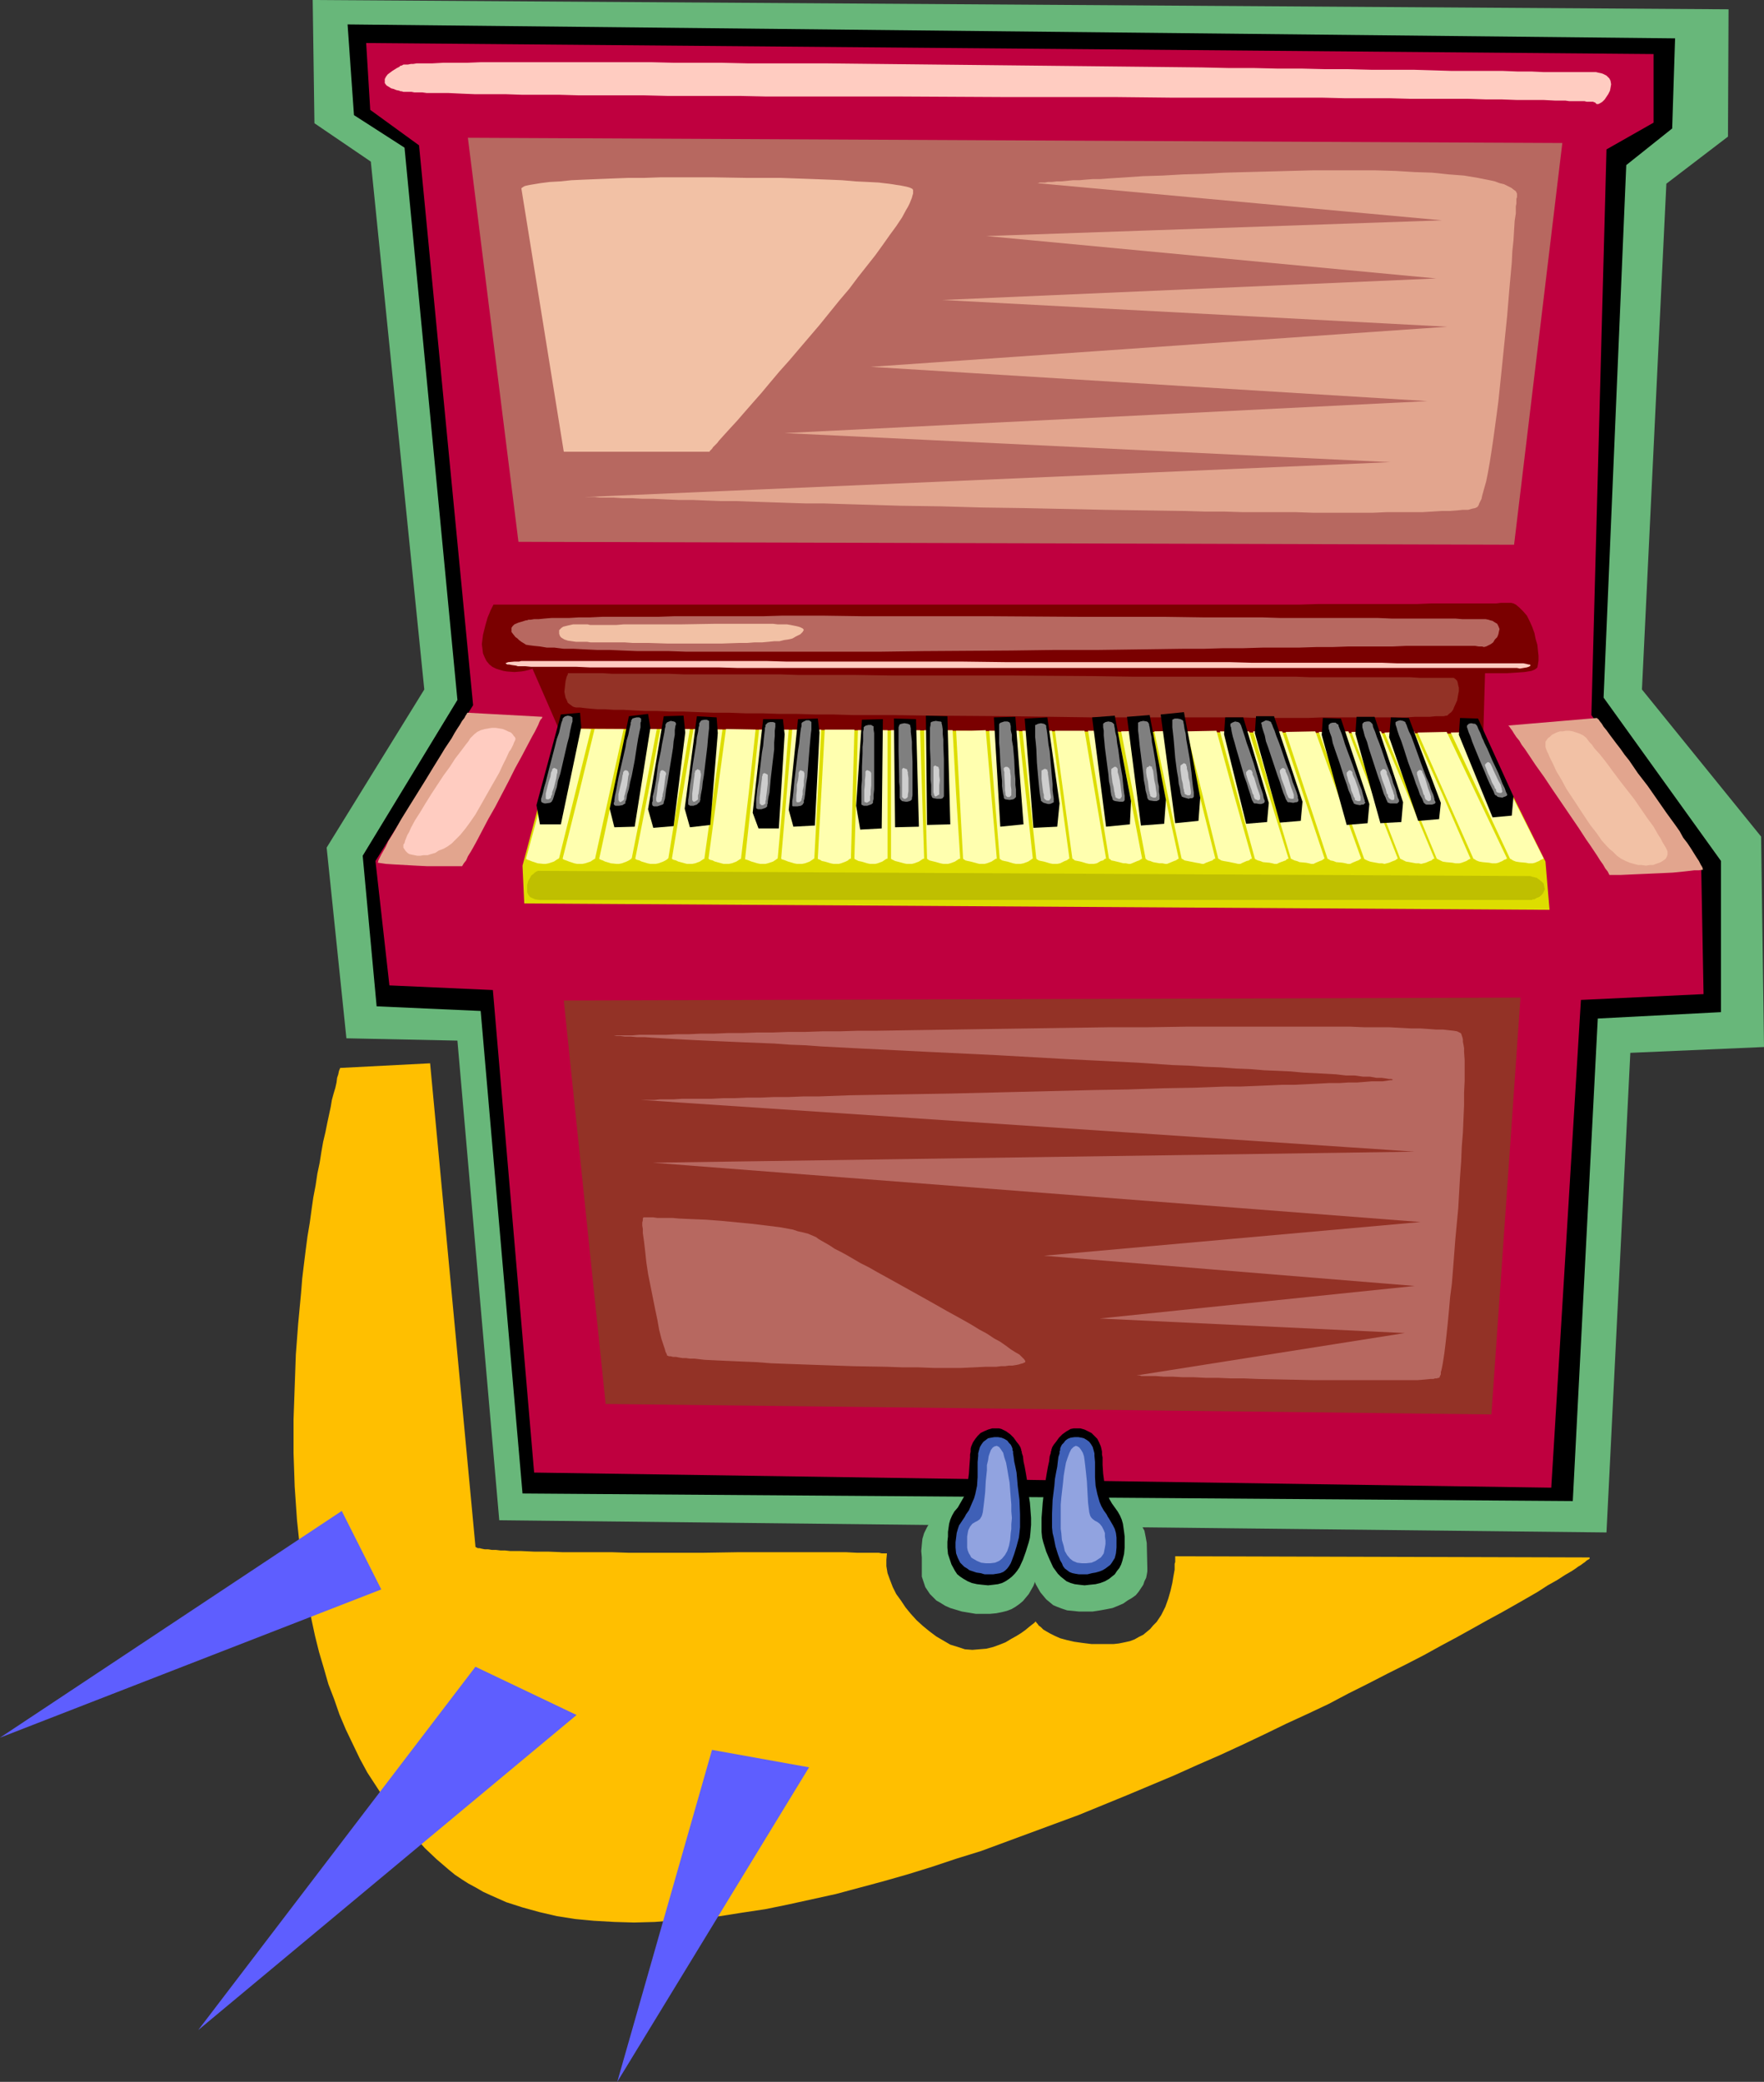 <?xml version="1.0" encoding="UTF-8" standalone="no"?>
<svg
   version="1.0"
   width="129.766mm"
   height="153.112mm"
   id="svg121"
   sodipodi:docname="Piano 27.wmf"
   xmlns:inkscape="http://www.inkscape.org/namespaces/inkscape"
   xmlns:sodipodi="http://sodipodi.sourceforge.net/DTD/sodipodi-0.dtd"
   xmlns="http://www.w3.org/2000/svg"
   xmlns:svg="http://www.w3.org/2000/svg">
  <rect width="100%" height="100%" fill="#333333" stroke="none"/>
  <sodipodi:namedview
     id="namedview121"
     pagecolor="#ffffff"
     bordercolor="#000000"
     borderopacity="0.25"
     inkscape:showpageshadow="2"
     inkscape:pageopacity="0.0"
     inkscape:pagecheckerboard="0"
     inkscape:deskcolor="#d1d1d1"
     inkscape:document-units="mm" />
  <defs
     id="defs1">
    <pattern
       id="WMFhbasepattern"
       patternUnits="userSpaceOnUse"
       width="6"
       height="6"
       x="0"
       y="0" />
  </defs>
  <path
     style="fill:#68b77a;fill-opacity:1;fill-rule:evenodd;stroke:none"
     d="m 263.408,402.223 0.323,-0.646 0.485,-0.646 0.485,-0.646 0.646,-0.485 1.616,-0.808 1.778,-0.646 1.939,-0.646 1.939,-0.323 2.101,-0.323 h 1.778 0.808 l 0.808,0.323 0.808,0.323 0.808,0.323 1.454,0.97 1.293,1.131 1.131,1.293 0.808,0.97 0.323,0.485 0.323,0.485 v 0.323 l 0.162,0.162 v 0.162 l 0.162,0.323 v 0.323 l 0.162,0.485 0.162,0.646 0.162,0.808 0.323,1.616 0.485,2.101 0.485,2.262 0.485,2.424 0.485,2.586 0.808,5.494 0.323,2.586 0.323,2.747 v 2.424 2.262 l -0.162,1.939 -0.323,0.97 -0.162,0.646 -1.131,2.909 -0.485,1.293 -0.646,1.131 -0.646,1.131 -0.808,0.97 -0.808,0.97 -0.97,0.808 -1.131,0.808 -1.131,0.646 -1.293,0.485 -1.293,0.323 -1.616,0.323 -1.778,0.162 h -1.778 -2.101 l -1.939,-0.323 -1.939,-0.323 -1.616,-0.485 -1.616,-0.485 -1.454,-0.646 -1.293,-0.808 -1.131,-0.646 -0.97,-0.97 -0.808,-0.808 -0.646,-0.97 -0.646,-0.97 -0.323,-0.97 -0.323,-0.97 -0.323,-0.97 v -0.97 -0.97 -3.394 l -0.162,-1.778 0.162,-1.778 0.162,-1.616 0.485,-1.616 0.808,-1.616 0.485,-0.808 0.485,-0.646 0.97,-1.293 0.808,-1.454 0.646,-1.293 0.646,-1.454 0.323,-1.616 0.323,-1.454 0.323,-3.07 0.162,-2.747 v -2.586 -1.131 l 0.162,-1.131 0.162,-0.97 z"
     id="path1" />
  <path
     style="fill:#68b77a;fill-opacity:1;fill-rule:evenodd;stroke:none"
     d="m 311.726,401.576 -0.323,-0.646 -0.485,-0.646 -0.485,-0.485 -0.646,-0.485 -1.616,-0.97 -1.778,-0.646 -1.939,-0.646 -1.939,-0.323 -1.939,-0.323 h -1.778 -0.808 l -0.97,0.323 -0.808,0.323 -0.646,0.323 -1.616,0.97 -1.293,1.131 -0.97,1.293 -0.808,1.131 -0.323,0.485 -0.323,0.323 -0.162,0.323 v 0.162 l -0.162,0.162 v 0.323 0.485 l -0.162,0.485 -0.162,0.485 -0.162,0.808 -0.323,1.616 -0.485,2.101 -0.485,2.262 -0.485,2.424 -0.485,2.747 -0.808,5.494 -0.323,2.586 -0.323,2.586 v 2.424 2.424 l 0.323,1.939 0.162,0.808 0.162,0.808 1.131,2.909 0.485,1.293 0.646,1.131 0.646,1.131 0.808,0.97 0.808,0.97 0.97,0.808 0.97,0.808 1.131,0.485 1.293,0.485 1.454,0.485 1.616,0.162 1.616,0.162 h 1.778 2.101 l 2.101,-0.323 1.778,-0.323 1.616,-0.323 1.616,-0.646 1.454,-0.646 1.131,-0.808 1.131,-0.646 1.131,-0.808 0.808,-0.97 0.646,-0.97 0.646,-0.97 0.323,-0.97 0.485,-0.97 0.162,-0.808 0.162,-0.97 v -0.97 l -0.162,-6.949 -0.323,-1.778 -0.323,-1.616 -0.808,-1.454 -0.485,-0.808 -0.485,-0.808 -0.97,-1.293 -0.97,-1.293 -0.646,-1.454 -0.485,-1.454 -0.323,-1.454 -0.323,-1.616 -0.323,-2.909 -0.162,-2.909 v -2.586 l -0.162,-1.131 v -1.131 l -0.162,-0.808 z"
     id="path2" />
  <path
     style="fill:#68b77a;fill-opacity:1;fill-rule:evenodd;stroke:none"
     d="m 86.941,0 393.657,2.586 -0.162,35.39 -17.13,13.09 -6.787,140.592 33.128,40.885 0.808,58.499 -37.168,1.616 -6.626,133.32 -307.848,-3.394 L 127.179,289.264 96.313,288.618 90.819,235.613 117.968,191.658 103.101,44.925 87.426,34.259 Z"
     id="path3" />
  <path
     style="fill:#000000;fill-opacity:1;fill-rule:evenodd;stroke:none"
     d="m 96.637,6.787 369.094,3.878 -0.808,25.048 -12.766,10.181 -6.302,148.026 32.643,45.41 v 42.016 l -34.259,1.778 -6.949,134.128 -292.011,-2.101 -11.635,-134.128 -28.926,-1.293 -3.878,-41.854 L 127.179,194.566 112.473,41.046 98.414,31.997 Z"
     id="path4" />
  <path
     style="fill:#bf003f;fill-opacity:1;fill-rule:evenodd;stroke:none"
     d="m 101.808,11.958 357.944,3.07 v 19.069 l -13.09,7.434 -4.202,157.237 30.542,42.662 0.646,34.906 -34.098,1.616 -8.242,135.582 -282.8,-4.202 -11.474,-134.128 -28.765,-1.293 -3.878,-34.582 27.149,-43.309 -15.029,-155.621 -13.574,-9.858 z"
     id="path5" />
  <path
     style="fill:#000000;fill-opacity:1;fill-rule:evenodd;stroke:none"
     d="m 270.033,402.061 0.485,-1.131 0.646,-0.97 0.646,-0.808 0.808,-0.808 0.97,-0.485 1.131,-0.485 1.131,-0.323 h 1.293 0.646 l 0.646,0.162 1.293,0.646 1.131,0.808 0.97,0.97 0.808,1.131 0.646,0.808 0.485,0.808 v 0.162 l 0.162,0.323 v 0 0.323 l 0.162,0.323 v 0.323 l 0.323,0.97 0.162,1.454 0.323,1.454 0.323,1.778 0.323,1.939 0.162,2.101 0.646,4.202 0.323,4.202 v 1.939 l -0.162,1.939 -0.162,1.616 -0.323,1.293 -0.808,2.586 -0.808,2.262 -0.97,2.101 -0.646,0.97 -0.646,0.808 -0.808,0.808 -0.808,0.646 -0.97,0.646 -0.97,0.485 -1.131,0.323 -1.293,0.162 -1.454,0.162 -1.616,-0.162 -1.454,-0.162 -1.454,-0.323 -1.131,-0.485 -1.131,-0.646 -0.97,-0.646 -0.808,-0.646 -0.646,-0.97 -0.97,-1.778 -0.323,-0.97 -0.646,-1.939 -0.162,-1.778 v -1.616 l 0.162,-1.454 v -1.293 l 0.162,-1.131 0.162,-1.131 0.323,-1.131 0.485,-1.131 0.646,-1.131 0.97,-1.131 0.646,-1.131 0.646,-1.131 0.646,-1.131 0.323,-1.131 0.485,-2.424 0.323,-2.424 0.162,-2.424 0.162,-2.101 v -0.808 l 0.162,-0.808 v -0.808 z"
     id="path6" />
  <path
     style="fill:#000000;fill-opacity:1;fill-rule:evenodd;stroke:none"
     d="m 306.07,402.061 -0.485,-1.131 -0.485,-0.97 -0.808,-0.808 -0.808,-0.808 -0.97,-0.485 -0.97,-0.485 -1.131,-0.323 h -1.293 -0.646 l -0.808,0.162 -1.131,0.646 -1.131,0.808 -0.97,0.97 -0.808,1.131 -0.646,0.808 -0.485,0.808 v 0.162 l -0.162,0.323 v 0 0.323 l -0.162,0.323 v 0.323 l -0.323,0.97 -0.162,1.454 -0.323,1.454 -0.323,1.778 -0.323,1.939 -0.323,2.101 -0.485,4.202 -0.162,2.101 -0.162,2.101 v 1.939 1.939 l 0.162,1.616 0.323,1.293 0.808,2.586 0.97,2.262 0.97,2.101 1.293,1.778 0.808,0.808 0.808,0.646 0.808,0.646 1.131,0.485 1.131,0.323 1.293,0.162 1.454,0.162 1.454,-0.162 1.616,-0.162 1.293,-0.323 1.293,-0.485 1.131,-0.646 0.808,-0.646 0.808,-0.646 0.646,-0.97 0.646,-0.808 0.485,-0.97 0.323,-0.97 0.485,-1.939 0.162,-1.778 v -1.616 -1.454 l -0.162,-1.293 -0.162,-1.131 -0.162,-1.131 -0.323,-1.131 -0.485,-1.131 -0.646,-1.131 -0.808,-1.131 -0.808,-1.131 -0.646,-1.131 -0.485,-1.131 -0.485,-1.131 -0.485,-2.424 -0.323,-2.424 -0.162,-2.424 v -2.101 l -0.162,-0.808 v -0.808 l -0.162,-0.808 z"
     id="path7" />
  <path
     style="fill:#dddd00;fill-opacity:1;fill-rule:evenodd;stroke:none"
     d="m 155.459,202.485 -10.181,38.138 0.485,10.504 285.062,1.778 -1.131,-13.413 -17.614,-35.552 z"
     id="path8" />
  <path
     style="fill:#7a0000;fill-opacity:1;fill-rule:evenodd;stroke:none"
     d="m 137.198,168.064 v 0 l -0.162,0.323 -0.323,0.646 -0.323,0.646 -0.323,0.808 -0.485,1.131 -0.646,2.262 -0.646,2.586 -0.162,1.293 -0.162,1.293 0.162,1.293 0.162,1.293 0.485,1.131 0.485,0.97 0.808,0.97 0.808,0.646 0.97,0.485 0.97,0.323 1.131,0.323 0.97,0.162 2.101,0.162 1.939,-0.162 0.97,-0.162 0.646,-0.162 0.646,-0.162 0.485,-0.162 h 0.162 l 0.162,-0.162 7.272,16.645 257.105,1.454 0.485,-16.806 h 6.141 l 2.586,-0.162 2.262,-0.162 0.97,-0.162 0.97,-0.162 0.808,-0.323 0.485,-0.323 0.162,-0.162 0.162,-0.162 0.162,-0.808 0.162,-1.131 v -1.293 l -0.162,-1.454 -0.162,-1.616 -0.485,-1.616 -0.323,-1.616 -0.646,-1.778 -0.646,-1.454 -0.808,-1.616 -0.97,-1.131 -1.131,-1.131 -0.97,-0.808 -0.646,-0.323 -0.646,-0.162 h -0.646 -0.808 -0.162 -0.323 -0.97 l -1.293,0.162 h -1.616 -1.939 -5.01 -2.909 -6.626 l -3.878,0.162 h -8.242 -4.525 -14.706 l -5.333,0.162 H 326.432 313.827 175.336 170.973 Z"
     id="path9" />
  <path
     style="fill:#b76860;fill-opacity:1;fill-rule:evenodd;stroke:none"
     d="m 146.571,172.427 h -0.162 -0.162 l -0.485,0.162 -0.485,0.162 -1.131,0.323 -1.131,0.485 -0.485,0.485 -0.323,0.485 v 0.485 0.646 l 0.485,0.646 0.646,0.808 0.485,0.323 0.485,0.485 0.646,0.485 0.808,0.485 0.485,0.323 0.97,0.162 1.293,0.162 1.616,0.162 1.939,0.323 h 2.101 l 2.586,0.323 h 2.747 l 3.07,0.162 3.394,0.162 h 3.555 l 3.717,0.162 4.04,0.162 h 4.202 4.525 l 4.686,0.162 h 4.686 5.01 32.805 11.635 l 11.958,-0.162 24.402,-0.162 12.12,-0.162 h 12.12 l 11.958,-0.162 11.635,-0.162 h 5.656 l 5.494,-0.162 h 5.494 l 5.333,-0.162 h 5.171 4.848 l 5.01,-0.162 h 4.525 l 4.525,-0.162 h 4.363 4.04 3.878 l 3.555,-0.162 h 6.464 2.909 6.787 1.616 1.454 l 0.97,0.162 h 0.646 0.323 l 0.485,0.162 0.646,-0.162 0.646,-0.323 0.646,-0.323 0.646,-0.485 0.485,-0.808 0.646,-0.646 0.323,-0.808 0.162,-0.808 0.162,-0.646 -0.323,-0.808 -0.323,-0.646 -0.808,-0.485 -0.485,-0.323 -0.646,-0.162 -0.485,-0.162 -0.808,-0.162 h -0.808 -0.97 -4.686 l -1.939,-0.162 h -7.757 -3.07 -6.949 l -3.717,-0.162 h -4.04 -4.202 -9.211 -4.686 -5.01 l -5.01,-0.162 h -5.333 -5.333 -5.494 l -11.312,-0.162 h -11.635 -11.958 l -24.078,-0.162 H 263.731 239.976 l -11.312,-0.162 h -11.15 l -5.333,0.162 h -15.352 -4.686 -4.686 l -4.525,0.162 h -4.202 -4.04 -3.717 -3.555 l -3.394,0.162 h -3.07 l -2.747,0.162 h -2.586 -2.262 l -1.939,0.162 -1.616,0.162 h -1.293 l -0.97,0.162 h -0.646 z"
     id="path10" />
  <path
     style="fill:#ffccc1;fill-opacity:1;fill-rule:evenodd;stroke:none"
     d="m 111.827,18.099 -0.162,0.162 h -0.323 l -0.323,0.323 -0.646,0.323 -1.293,0.808 -1.293,0.97 -0.485,0.646 -0.323,0.646 v 0.485 0.646 l 0.485,0.646 0.808,0.485 0.485,0.323 0.646,0.162 0.808,0.323 0.808,0.162 0.323,0.162 h 0.323 l 0.485,0.162 h 0.646 1.616 l 0.808,0.162 h 1.131 1.131 l 1.131,0.162 h 2.747 3.232 l 3.394,0.162 3.878,0.162 h 4.04 4.525 l 4.686,0.162 h 5.01 5.333 l 5.494,0.162 h 5.818 6.141 6.141 l 6.464,0.162 h 6.626 6.787 6.787 l 7.11,0.162 h 7.272 14.544 15.029 l 30.542,0.162 h 15.352 15.029 l 14.867,0.162 h 7.434 7.11 14.059 6.787 6.626 l 6.464,0.162 h 6.302 6.141 l 5.818,0.162 h 5.656 5.171 5.171 l 4.848,0.162 h 4.363 l 4.363,0.162 h 3.717 3.717 l 3.07,0.162 h 2.909 l 1.131,0.162 h 1.293 1.939 0.97 l 0.646,0.162 h 0.646 0.646 0.485 l 0.323,0.162 h 0.162 l 0.162,0.162 0.323,0.323 h 0.485 l 0.646,-0.323 0.485,-0.323 0.646,-0.646 0.97,-1.454 0.485,-0.97 0.162,-0.808 0.162,-0.97 -0.162,-0.97 -0.323,-0.646 -0.808,-0.808 -0.323,-0.162 -0.646,-0.323 -0.485,-0.162 -0.808,-0.162 -0.646,-0.162 h -0.97 -3.394 -0.97 -3.394 -2.747 -3.07 l -3.394,-0.162 h -3.878 l -4.04,-0.162 h -4.363 -4.848 -5.01 l -5.171,-0.162 -5.494,-0.162 h -5.818 -5.979 l -6.302,-0.162 h -6.302 l -6.626,-0.162 h -6.787 l -6.787,-0.162 h -6.949 l -7.272,-0.162 -14.544,-0.162 -15.029,-0.162 -30.219,-0.323 -15.19,-0.162 -15.029,-0.162 -14.867,-0.162 h -14.382 -7.11 l -6.949,-0.162 h -6.787 -6.464 l -6.464,-0.162 h -6.302 -5.979 -26.502 -4.525 -4.202 l -3.878,0.162 h -3.394 -3.232 l -2.909,0.162 h -1.293 -1.131 -0.97 -0.97 l -0.97,0.162 h -0.646 l -0.808,0.162 h -0.485 -0.485 -0.323 l -0.162,0.162 z"
     id="path11" />
  <path
     style="fill:#ffccc1;fill-opacity:1;fill-rule:evenodd;stroke:none"
     d="m 144.147,183.901 h -0.323 -0.808 l -1.778,0.162 -0.323,0.162 h -0.162 l -0.162,0.162 0.162,0.162 0.323,0.162 h 0.485 l 0.808,0.162 1.131,0.162 0.485,0.162 h 0.808 1.293 l 1.616,0.162 h 1.939 2.101 2.586 2.909 3.07 l 3.555,0.162 h 3.717 3.878 8.565 4.686 15.029 l 5.333,0.162 h 28.926 12.282 116.837 5.333 48.157 1.778 3.394 l 0.808,0.162 0.97,-0.162 0.97,-0.162 0.485,-0.162 0.323,-0.162 0.162,-0.162 v -0.162 l -0.162,-0.162 h -0.323 l -0.646,-0.162 -0.808,-0.162 h -0.97 -1.454 -11.312 -2.909 -18.422 l -4.363,-0.162 h -14.544 -5.171 -16.483 l -5.818,-0.162 h -11.797 -12.12 -12.605 -25.371 l -12.766,-0.162 h -12.605 -12.443 -23.755 l -5.656,-0.162 h -68.034 l -0.646,0.162 z"
     id="path12" />
  <path
     style="fill:#933226;fill-opacity:1;fill-rule:evenodd;stroke:none"
     d="m 157.883,187.133 v 0 0.323 l -0.162,0.323 -0.162,0.323 -0.323,1.293 -0.162,1.454 -0.162,1.454 0.323,1.616 0.323,0.646 0.323,0.808 0.646,0.485 0.646,0.485 0.323,0.162 0.646,0.162 h 1.131 l 1.293,0.162 1.616,0.162 1.939,0.162 h 2.101 l 2.424,0.162 h 2.747 l 2.909,0.162 3.07,0.162 h 3.394 l 3.717,0.162 h 3.717 l 4.04,0.162 4.202,0.162 h 4.363 l 4.363,0.162 h 4.686 l 4.848,0.162 h 4.848 l 5.171,0.162 h 5.01 l 5.333,0.162 h 10.666 l 10.989,0.162 22.301,0.162 22.462,0.323 h 10.827 10.666 5.333 15.029 l 4.686,0.162 h 13.574 l 4.04,-0.162 h 11.474 3.232 3.232 2.909 2.586 l 2.424,-0.162 h 2.262 1.778 l 1.616,-0.162 h 1.293 0.97 l 0.646,-0.162 h 0.323 l 0.485,-0.485 0.646,-0.485 0.485,-0.646 0.323,-0.808 0.808,-1.778 0.323,-1.778 0.162,-0.808 v -0.97 l -0.162,-0.646 -0.162,-0.808 -0.162,-0.485 -0.485,-0.485 -0.485,-0.323 h -0.646 -8.888 l -2.424,-0.162 h -12.12 -3.717 -11.958 l -4.202,-0.162 h -14.059 -4.848 -10.181 -5.333 -10.666 l -10.989,-0.162 -22.462,-0.162 h -22.462 -10.989 l -10.827,-0.162 h -10.504 -5.01 l -5.01,-0.162 h -4.848 -4.686 -9.05 -4.202 -4.04 l -3.878,-0.162 h -7.11 -3.232 -5.656 l -2.586,-0.162 h -4.202 -1.778 -2.424 -0.808 z"
     id="path13" />
  <path
     style="fill:#e2a58e;fill-opacity:1;fill-rule:evenodd;stroke:none"
     d="m 419.352,201.677 24.725,-2.101 v 0.162 l 0.323,0.162 0.323,0.485 0.646,0.808 0.485,0.808 0.808,0.97 0.808,1.131 0.97,1.293 0.97,1.293 1.131,1.454 1.131,1.616 1.293,1.616 2.424,3.555 2.747,3.555 5.171,7.434 2.586,3.555 1.131,1.616 0.97,1.778 1.131,1.454 0.97,1.454 0.808,1.293 0.808,1.293 0.646,0.97 0.485,0.97 0.485,0.808 0.162,0.646 -1.131,0.162 h -1.293 l -1.293,0.162 -1.454,0.162 -3.232,0.323 -3.394,0.162 -7.434,0.323 -3.555,0.162 h -3.232 l -0.485,-0.97 -0.646,-0.808 -0.646,-1.131 -0.808,-1.131 -0.808,-1.293 -0.97,-1.454 -0.97,-1.454 -1.131,-1.616 -2.101,-3.232 -2.424,-3.555 -4.848,-7.11 -2.262,-3.394 -2.424,-3.394 -0.97,-1.454 -0.97,-1.454 -0.97,-1.454 -0.97,-1.293 -0.646,-1.131 -0.808,-0.97 -0.646,-0.97 -0.485,-0.808 -0.485,-0.646 -0.323,-0.485 -0.162,-0.162 z"
     id="path14" />
  <path
     style="fill:#e2a58e;fill-opacity:1;fill-rule:evenodd;stroke:none"
     d="m 150.773,199.253 -20.685,-1.131 h -0.162 l -0.162,0.323 -0.323,0.485 -0.323,0.646 -0.646,0.808 -0.646,1.131 -0.646,0.97 -0.808,1.293 -0.808,1.454 -0.97,1.454 -0.97,1.454 -0.97,1.616 -2.101,3.394 -2.262,3.717 -4.525,7.272 -2.101,3.394 -1.939,3.394 -0.97,1.616 -0.808,1.293 -0.646,1.454 -0.646,1.131 -0.646,1.131 -0.485,0.97 -0.323,0.646 -0.162,0.646 2.262,0.323 2.424,0.162 2.909,0.162 2.909,0.162 3.232,0.162 h 3.232 6.464 l 0.485,-0.808 0.646,-0.808 0.485,-1.131 0.808,-1.293 0.646,-1.131 0.808,-1.454 1.616,-3.07 1.778,-3.394 1.939,-3.394 3.717,-7.11 1.778,-3.555 1.778,-3.232 1.616,-3.07 1.454,-2.747 0.646,-1.131 0.485,-0.97 0.485,-0.97 0.323,-0.808 0.323,-0.646 0.323,-0.323 0.162,-0.323 z"
     id="path15" />
  <path
     style="fill:#bfbf00;fill-opacity:1;fill-rule:evenodd;stroke:none"
     d="m 149.48,242.077 -0.162,0.162 h -0.162 l -0.485,0.323 -0.323,0.323 -0.646,0.485 -0.323,0.646 -0.485,0.808 -0.323,1.131 v 1.131 0.97 l 0.323,0.646 0.485,0.646 0.646,0.323 0.808,0.323 1.131,0.162 h 1.131 274.881 l 0.162,-0.162 h 0.485 l 0.485,-0.323 0.808,-0.323 0.646,-0.485 0.485,-0.646 0.323,-0.646 0.162,-0.485 -0.162,-0.485 -0.162,-0.97 -0.646,-0.646 -0.646,-0.485 -0.646,-0.485 -0.646,-0.162 -0.646,-0.162 -0.485,-0.162 v 0 z"
     id="path16" />
  <path
     style="fill:#ffffaf;fill-opacity:1;fill-rule:evenodd;stroke:none"
     d="m 164.347,202.647 -8.888,35.875 -0.162,0.162 -0.323,0.162 -0.485,0.323 -0.485,0.323 -1.454,0.485 -0.808,0.162 h -0.646 l -1.616,-0.162 -1.454,-0.485 -0.808,-0.323 -0.485,-0.162 -0.323,-0.162 -0.162,-0.162 9.858,-36.198 z"
     id="path17" />
  <path
     style="fill:#ffffaf;fill-opacity:1;fill-rule:evenodd;stroke:none"
     d="m 173.397,202.647 -7.918,35.875 v 0.162 l -0.323,0.162 -0.485,0.323 -0.485,0.323 -1.454,0.485 -0.808,0.162 h -0.646 -0.808 l -0.808,-0.162 -1.454,-0.485 -0.808,-0.323 -0.485,-0.162 -0.323,-0.162 -0.162,-0.162 4.525,-18.099 4.363,-17.938 z"
     id="path18" />
  <path
     style="fill:#ffffaf;fill-opacity:1;fill-rule:evenodd;stroke:none"
     d="m 182.608,202.647 -3.394,17.938 -3.555,17.938 -0.162,0.162 -0.162,0.162 -0.485,0.323 -0.646,0.323 -1.293,0.485 -0.808,0.162 h -0.646 l -1.616,-0.162 -1.616,-0.485 -0.646,-0.323 -0.485,-0.162 -0.323,-0.162 -0.162,-0.162 3.878,-18.099 3.878,-17.938 z"
     id="path19" />
  <path
     style="fill:#ffffaf;fill-opacity:1;fill-rule:evenodd;stroke:none"
     d="m 191.819,202.647 -3.07,17.938 -2.909,17.938 -0.162,0.162 -0.162,0.162 -0.485,0.323 -0.646,0.323 -1.293,0.485 -0.808,0.162 h -0.646 -0.808 l -0.808,-0.162 -1.616,-0.485 -0.646,-0.323 -0.646,-0.162 -0.323,-0.162 -0.162,-0.162 3.555,-18.099 3.394,-17.938 h 4.04 z"
     id="path20" />
  <path
     style="fill:#ffffaf;fill-opacity:1;fill-rule:evenodd;stroke:none"
     d="m 200.869,202.808 -5.01,35.714 v 0.162 l -0.323,0.162 -0.485,0.323 -0.485,0.323 -1.293,0.485 -0.808,0.162 h -0.646 -0.808 l -0.646,-0.162 -1.778,-0.485 -0.646,-0.323 -0.646,-0.162 -0.323,-0.162 -0.162,-0.162 5.979,-36.037 z"
     id="path21" />
  <path
     style="fill:#ffffaf;fill-opacity:1;fill-rule:evenodd;stroke:none"
     d="m 210.08,202.808 -1.939,17.938 -2.101,17.776 v 0.162 l -0.323,0.162 -0.485,0.323 -0.485,0.323 -1.293,0.485 -0.808,0.162 h -0.646 -0.808 l -0.646,-0.162 -1.778,-0.485 -0.646,-0.323 -0.646,-0.162 -0.323,-0.162 -0.162,-0.162 4.848,-36.037 z"
     id="path22" />
  <path
     style="fill:#ffffaf;fill-opacity:1;fill-rule:evenodd;stroke:none"
     d="m 219.291,202.808 -1.454,17.938 -1.616,17.938 h -0.162 l -0.162,0.162 -0.485,0.323 -0.485,0.323 -1.454,0.485 -0.646,0.162 h -0.646 -0.808 l -0.808,-0.162 -1.616,-0.485 -0.808,-0.323 -0.485,-0.162 -0.485,-0.162 v -0.162 l 1.939,-17.938 1.939,-17.938 z"
     id="path23" />
  <path
     style="fill:#ffffaf;fill-opacity:1;fill-rule:evenodd;stroke:none"
     d="m 228.341,202.808 -1.939,35.875 h -0.162 l -0.162,0.162 -0.485,0.323 -0.485,0.323 -1.293,0.485 -0.808,0.162 h -0.646 -0.808 l -0.808,-0.162 -1.616,-0.485 -0.808,-0.323 -0.485,-0.162 -0.485,-0.162 -0.162,-0.162 3.07,-35.875 z"
     id="path24" />
  <path
     style="fill:#ffffaf;fill-opacity:1;fill-rule:evenodd;stroke:none"
     d="m 237.552,202.808 -0.485,17.938 -0.485,17.938 h -0.162 l -0.323,0.162 -0.323,0.323 -0.646,0.323 -1.293,0.485 -0.646,0.162 h -0.646 -0.808 l -0.808,-0.162 -1.616,-0.485 -0.808,-0.162 -0.485,-0.323 -0.485,-0.162 -0.162,-0.162 0.97,-17.938 0.97,-17.938 z"
     id="path25" />
  <path
     style="fill:#ffffaf;fill-opacity:1;fill-rule:evenodd;stroke:none"
     d="m 246.763,202.97 v 35.714 h -0.162 l -0.323,0.162 -0.485,0.323 -0.485,0.323 -1.293,0.485 -0.646,0.162 h -0.646 -0.808 l -0.808,-0.162 -1.616,-0.485 -0.808,-0.162 -0.646,-0.323 -0.323,-0.162 -0.162,-0.162 0.97,-35.714 z"
     id="path26" />
  <path
     style="fill:#ffffaf;fill-opacity:1;fill-rule:evenodd;stroke:none"
     d="m 255.813,202.97 1.131,35.714 h -0.162 l -0.323,0.162 -0.485,0.323 -0.485,0.323 -1.293,0.485 -0.646,0.162 h -0.646 -0.808 l -0.808,-0.162 -1.778,-0.485 -0.646,-0.162 -0.646,-0.323 -0.323,-0.162 -0.162,-0.162 V 202.97 Z"
     id="path27" />
  <path
     style="fill:#ffffaf;fill-opacity:1;fill-rule:evenodd;stroke:none"
     d="m 264.862,202.97 0.97,17.776 1.131,17.938 h -0.162 l -0.323,0.162 -0.485,0.323 -0.485,0.323 -1.293,0.485 -0.646,0.162 h -0.646 -0.646 l -0.808,-0.162 -1.778,-0.485 -0.646,-0.162 -0.646,-0.162 -0.485,-0.323 -0.162,-0.162 -0.485,-17.776 -0.323,-17.938 z"
     id="path28" />
  <path
     style="fill:#ffffaf;fill-opacity:1;fill-rule:evenodd;stroke:none"
     d="m 274.073,202.97 3.07,35.714 h -0.162 l -0.323,0.162 -0.485,0.323 -0.485,0.323 -1.293,0.485 -0.646,0.162 h -0.646 -0.808 l -0.646,-0.162 -1.778,-0.485 -0.808,-0.162 -0.646,-0.162 -0.485,-0.323 -0.162,-0.162 -1.939,-35.552 h 4.202 z"
     id="path29" />
  <path
     style="fill:#ffffaf;fill-opacity:1;fill-rule:evenodd;stroke:none"
     d="m 283.284,203.131 3.878,35.552 h -0.162 l -0.162,0.162 -0.485,0.323 -0.485,0.323 -1.293,0.485 -0.808,0.162 h -0.485 -0.808 l -0.808,-0.162 -1.616,-0.485 -0.808,-0.162 -0.646,-0.162 -0.485,-0.323 -0.162,-0.162 -1.454,-17.776 -1.454,-17.776 z"
     id="path30" />
  <path
     style="fill:#ffffaf;fill-opacity:1;fill-rule:evenodd;stroke:none"
     d="m 292.496,203.131 2.424,17.776 2.424,17.776 h -0.162 l -0.162,0.162 -0.485,0.323 -0.485,0.162 -1.293,0.646 -0.808,0.162 h -0.646 -0.646 l -0.808,-0.162 -1.616,-0.485 -0.808,-0.162 -0.646,-0.162 -0.485,-0.323 -0.162,-0.162 -3.878,-35.552 z"
     id="path31" />
  <path
     style="fill:#ffffaf;fill-opacity:1;fill-rule:evenodd;stroke:none"
     d="m 301.545,203.131 5.979,35.552 h -0.162 l -0.323,0.162 -0.323,0.323 -0.646,0.162 -1.131,0.646 -0.808,0.162 h -0.646 -0.646 l -0.808,-0.162 -1.616,-0.485 -0.808,-0.162 -0.808,-0.162 -0.323,-0.323 -0.323,-0.162 -2.424,-17.776 -2.424,-17.776 h 4.202 z"
     id="path32" />
  <path
     style="fill:#ffffaf;fill-opacity:1;fill-rule:evenodd;stroke:none"
     d="m 310.756,203.131 6.787,35.552 v 0 l -0.323,0.162 -0.485,0.323 -0.485,0.162 -1.131,0.485 -0.808,0.323 h -0.485 l -0.808,-0.162 h -0.646 l -1.939,-0.485 -0.646,-0.162 -0.808,-0.162 -0.323,-0.323 -0.323,-0.162 -5.818,-35.552 z"
     id="path33" />
  <path
     style="fill:#ffffaf;fill-opacity:1;fill-rule:evenodd;stroke:none"
     d="m 319.806,203.131 4.04,17.776 3.878,17.776 v 0 l -0.323,0.162 -0.485,0.323 -0.485,0.162 -1.131,0.485 -0.808,0.323 h -0.485 l -0.808,-0.162 h -0.808 l -1.778,-0.323 -0.808,-0.323 -0.646,-0.162 -0.485,-0.323 -0.162,-0.162 -3.394,-17.776 -3.394,-17.614 z"
     id="path34" />
  <path
     style="fill:#ffffaf;fill-opacity:1;fill-rule:evenodd;stroke:none"
     d="m 329.017,203.131 8.888,35.552 h -0.162 l -0.323,0.162 -0.323,0.323 -0.485,0.162 -1.293,0.485 -0.646,0.323 h -0.485 l -0.646,-0.162 -0.97,-0.162 -1.616,-0.323 -0.808,-0.162 -0.808,-0.162 -0.485,-0.323 -0.323,-0.162 -3.878,-17.776 -3.717,-17.614 z"
     id="path35" />
  <path
     style="fill:#ffffaf;fill-opacity:1;fill-rule:evenodd;stroke:none"
     d="m 338.228,203.131 4.848,17.776 5.01,17.776 h -0.162 l -0.323,0.162 -0.323,0.323 -0.646,0.162 -1.131,0.485 -0.646,0.323 h -0.646 l -0.646,-0.162 -0.808,-0.162 -1.616,-0.323 -0.97,-0.162 -0.646,-0.162 -0.485,-0.323 -0.323,-0.162 -8.726,-35.39 z"
     id="path36" />
  <path
     style="fill:#ffffaf;fill-opacity:1;fill-rule:evenodd;stroke:none"
     d="m 347.278,203.293 5.494,17.614 2.747,8.888 2.747,8.888 h -0.162 l -0.323,0.162 -0.323,0.323 -0.485,0.162 -1.293,0.485 -0.646,0.323 h -0.646 l -0.646,-0.162 -0.808,-0.162 -1.778,-0.162 -0.808,-0.323 -0.646,-0.162 -0.646,-0.323 -0.162,-0.162 -4.848,-17.614 -4.848,-17.776 z"
     id="path37" />
  <path
     style="fill:#ffffaf;fill-opacity:1;fill-rule:evenodd;stroke:none"
     d="m 356.489,203.293 11.797,35.39 h -0.162 l -0.162,0.162 -0.485,0.323 -0.485,0.162 -1.131,0.485 -0.646,0.323 h -0.646 l -0.646,-0.162 -0.808,-0.162 -1.778,-0.162 -0.808,-0.323 -0.646,-0.162 -0.646,-0.323 -0.323,-0.162 -10.504,-35.39 z"
     id="path38" />
  <path
     style="fill:#ffffaf;fill-opacity:1;fill-rule:evenodd;stroke:none"
     d="m 365.7,203.293 12.766,35.39 h -0.162 l -0.162,0.162 -0.485,0.323 -0.485,0.162 -1.131,0.485 -0.646,0.323 h -0.646 l -0.646,-0.162 -0.808,-0.162 -1.778,-0.162 -0.808,-0.323 -0.808,-0.162 -0.485,-0.323 -0.323,-0.162 -5.818,-17.614 -5.818,-17.614 z"
     id="path39" />
  <path
     style="fill:#ffffaf;fill-opacity:1;fill-rule:evenodd;stroke:none"
     d="m 374.912,203.293 13.736,35.39 h -0.162 l -0.162,0.162 -0.485,0.323 -0.485,0.162 -1.131,0.485 -0.646,0.162 -0.646,0.162 -0.646,-0.162 h -0.808 l -1.778,-0.323 -0.808,-0.162 -0.808,-0.323 -0.646,-0.323 -0.162,-0.162 -6.302,-17.614 -6.302,-17.614 z"
     id="path40" />
  <path
     style="fill:#ffffaf;fill-opacity:1;fill-rule:evenodd;stroke:none"
     d="m 383.961,203.293 7.434,17.614 7.434,17.776 h -0.162 l -0.323,0.162 -0.323,0.323 -0.485,0.162 -1.131,0.485 -0.646,0.162 -0.646,0.162 -0.646,-0.162 h -0.808 l -1.778,-0.323 -0.97,-0.162 -0.646,-0.323 -0.646,-0.323 -0.323,-0.162 -6.787,-17.614 -6.787,-17.614 z"
     id="path41" />
  <path
     style="fill:#ffffaf;fill-opacity:1;fill-rule:evenodd;stroke:none"
     d="m 393.172,203.293 7.918,17.614 7.757,17.776 v 0 l -0.323,0.162 -0.323,0.162 -0.485,0.323 -1.293,0.485 -0.646,0.162 h -0.485 -0.646 l -0.808,-0.162 -1.778,-0.162 -0.97,-0.162 -0.646,-0.323 -0.646,-0.323 -0.323,-0.162 -14.544,-35.067 z"
     id="path42" />
  <path
     style="fill:#ffffaf;fill-opacity:1;fill-rule:evenodd;stroke:none"
     d="m 402.222,203.454 16.806,35.229 h -0.162 l -0.162,0.162 -0.485,0.162 -0.485,0.323 -1.131,0.485 -0.646,0.162 h -0.485 -0.646 l -0.808,-0.162 -1.778,-0.162 -0.97,-0.162 -0.808,-0.323 -0.485,-0.323 -0.323,-0.162 -15.514,-35.067 z"
     id="path43" />
  <path
     style="fill:#ffffaf;fill-opacity:1;fill-rule:evenodd;stroke:none"
     d="m 411.433,203.454 17.776,35.229 h -0.162 l -0.162,0.162 -0.485,0.162 -0.485,0.323 -1.131,0.485 -0.646,0.162 h -0.485 -0.646 l -0.808,-0.162 -1.778,-0.162 -0.97,-0.162 -0.808,-0.323 -0.485,-0.323 -0.323,-0.162 -16.483,-35.067 z"
     id="path44" />
  <path
     style="fill:#000000;fill-opacity:1;fill-rule:evenodd;stroke:none"
     d="m 239.168,230.603 -1.131,-6.626 1.616,-23.917 5.818,-0.162 -0.323,30.381 z"
     id="path45" />
  <path
     style="fill:#000000;fill-opacity:1;fill-rule:evenodd;stroke:none"
     d="m 293.95,229.795 0.646,-6.464 -3.394,-23.917 -6.302,0.323 2.424,30.381 z"
     id="path46" />
  <path
     style="fill:#000000;fill-opacity:1;fill-rule:evenodd;stroke:none"
     d="m 314.15,229.149 0.323,-6.464 -4.525,-23.755 -6.302,0.485 3.878,30.381 z"
     id="path47" />
  <path
     style="fill:#000000;fill-opacity:1;fill-rule:evenodd;stroke:none"
     d="m 323.684,228.987 0.485,-6.626 -4.525,-23.594 -6.302,0.485 3.878,30.219 z"
     id="path48" />
  <path
     style="fill:#000000;fill-opacity:1;fill-rule:evenodd;stroke:none"
     d="m 333.219,228.179 0.485,-6.464 -4.525,-23.755 -6.464,0.646 4.04,30.219 z"
     id="path49" />
  <path
     style="fill:#000000;fill-opacity:1;fill-rule:evenodd;stroke:none"
     d="m 248.864,229.957 -0.323,-30.219 6.141,0.162 0.808,29.896 z"
     id="path50" />
  <path
     style="fill:#000000;fill-opacity:1;fill-rule:evenodd;stroke:none"
     d="m 257.752,229.311 -0.323,-30.381 5.979,0.162 0.808,30.058 z"
     id="path51" />
  <path
     style="fill:#000000;fill-opacity:1;fill-rule:evenodd;stroke:none"
     d="m 278.113,229.795 -1.778,-30.381 5.979,-0.162 2.262,29.896 z"
     id="path52" />
  <path
     style="fill:#000000;fill-opacity:1;fill-rule:evenodd;stroke:none"
     d="m 210.888,230.28 -1.616,-4.363 2.909,-26.018 h 5.494 l 0.485,4.202 -1.616,26.179 z"
     id="path53" />
  <path
     style="fill:#000000;fill-opacity:1;fill-rule:evenodd;stroke:none"
     d="m 220.584,229.795 -1.293,-4.686 2.586,-25.21 5.494,-0.162 0.485,3.878 -1.293,25.856 z"
     id="path54" />
  <path
     style="fill:#000000;fill-opacity:1;fill-rule:evenodd;stroke:none"
     d="m 352.288,228.503 0.485,-5.333 -7.11,-23.755 h -5.01 l -0.323,4.686 6.141,24.886 z"
     id="path55" />
  <path
     style="fill:#000000;fill-opacity:1;fill-rule:evenodd;stroke:none"
     d="m 420.321,226.725 0.485,-5.333 -9.858,-21.654 -5.01,-0.162 -0.323,4.686 9.373,22.947 z"
     id="path56" />
  <path
     style="fill:#000000;fill-opacity:1;fill-rule:evenodd;stroke:none"
     d="m 380.244,228.826 0.485,-5.333 -7.918,-23.755 -5.01,-0.162 -0.323,4.686 6.949,25.048 z"
     id="path57" />
  <path
     style="fill:#000000;fill-opacity:1;fill-rule:evenodd;stroke:none"
     d="m 400.121,227.695 0.485,-4.525 -8.888,-23.594 -5.01,-0.162 -0.485,5.494 8.08,23.27 z"
     id="path58" />
  <path
     style="fill:#000000;fill-opacity:1;fill-rule:evenodd;stroke:none"
     d="m 361.66,228.179 0.485,-5.333 -7.918,-23.755 h -5.01 l -0.323,4.686 6.949,24.886 z"
     id="path59" />
  <path
     style="fill:#000000;fill-opacity:1;fill-rule:evenodd;stroke:none"
     d="m 389.617,228.503 0.485,-5.494 -7.918,-23.755 h -5.01 l -0.323,4.686 6.949,24.886 z"
     id="path60" />
  <path
     style="fill:#000000;fill-opacity:1;fill-rule:evenodd;stroke:none"
     d="m 170.811,229.957 -1.293,-5.171 5.333,-25.694 5.333,-0.646 0.646,3.878 -4.363,27.472 z"
     id="path61" />
  <path
     style="fill:#000000;fill-opacity:1;fill-rule:evenodd;stroke:none"
     d="m 181.638,230.119 -1.454,-5.171 4.363,-25.856 5.494,-0.162 0.485,4.686 -3.232,26.018 z"
     id="path62" />
  <path
     style="fill:#000000;fill-opacity:1;fill-rule:evenodd;stroke:none"
     d="m 191.819,229.957 -1.454,-5.171 3.394,-25.694 5.494,0.323 0.323,4.363 -2.101,25.533 z"
     id="path63" />
  <path
     style="fill:#7f7f7f;fill-opacity:1;fill-rule:evenodd;stroke:none"
     d="m 239.491,223.655 0.323,0.162 0.323,0.162 h 0.485 0.485 l 0.97,-0.323 0.323,-0.162 0.323,-0.323 v -0.162 -0.323 l 0.162,-0.646 v -1.131 l 0.162,-1.454 v -1.616 -1.778 -3.878 -3.717 -1.778 -1.454 -1.454 l -0.162,-0.97 v -0.646 -0.323 h -0.162 l -0.485,-0.323 h -0.808 l -0.646,0.162 -0.323,0.162 -0.323,0.323 v 0.323 0.162 l -0.162,0.808 v 1.131 1.454 l -0.162,1.616 v 1.778 l -0.162,3.717 v 3.717 l -0.162,1.778 v 1.616 1.293 0.97 0.808 z"
     id="path64" />
  <path
     style="fill:#7f7f7f;fill-opacity:1;fill-rule:evenodd;stroke:none"
     d="m 292.98,223.008 -0.323,0.162 -0.323,0.162 -0.485,0.162 h -0.485 l -1.131,-0.323 -0.323,-0.162 -0.323,-0.323 h -0.162 v -0.323 l -0.162,-0.808 -0.162,-0.97 -0.162,-1.454 -0.162,-1.616 -0.162,-1.778 -0.323,-3.717 -0.162,-3.878 -0.162,-1.778 -0.162,-1.454 v -1.454 -0.97 -0.323 -0.646 h 0.162 l 0.646,-0.323 0.808,-0.162 0.808,0.162 0.323,0.162 0.323,0.323 v 0.162 0.323 l 0.162,0.808 0.162,1.131 0.162,1.454 0.162,1.454 0.323,1.778 0.323,3.717 0.323,3.717 0.162,1.778 v 1.616 l 0.162,1.293 0.162,0.97 z"
     id="path65" />
  <path
     style="fill:#7f7f7f;fill-opacity:1;fill-rule:evenodd;stroke:none"
     d="m 312.696,222.362 -0.162,0.323 -0.323,0.162 h -0.485 -0.485 l -1.131,-0.162 -0.485,-0.162 -0.323,-0.323 v -0.162 -0.162 l -0.323,-0.808 -0.162,-0.97 -0.162,-1.454 -0.323,-1.454 -0.162,-1.939 -0.97,-7.434 -0.162,-1.778 -0.162,-1.616 v -1.293 l -0.162,-0.97 v -0.97 l 0.162,-0.162 0.485,-0.323 0.808,-0.162 0.808,0.162 0.323,0.162 0.323,0.323 0.162,0.162 v 0.323 l 0.162,0.808 0.162,1.131 0.323,1.293 0.162,1.616 0.323,1.778 0.485,3.717 0.646,3.717 0.162,1.616 0.162,1.616 0.162,1.293 0.162,0.97 v 0.808 z"
     id="path66" />
  <path
     style="fill:#7f7f7f;fill-opacity:1;fill-rule:evenodd;stroke:none"
     d="m 322.392,222.2 -0.162,0.162 -0.323,0.162 -0.323,0.162 h -0.646 l -1.131,-0.162 -0.485,-0.162 -0.162,-0.323 -0.162,-0.162 v -0.162 l -0.162,-0.808 -0.323,-1.131 -0.162,-1.293 -0.323,-1.616 -0.162,-1.778 -0.97,-7.595 -0.162,-1.616 -0.162,-1.616 -0.162,-1.293 v -1.131 -0.808 -0.162 l 0.646,-0.323 0.808,-0.162 0.97,0.162 0.323,0.162 0.162,0.323 0.162,0.162 v 0.323 l 0.162,0.646 0.162,1.131 0.323,1.454 0.162,1.616 0.323,1.616 0.646,3.878 0.485,3.555 0.162,1.778 0.323,1.454 v 1.454 l 0.162,0.97 v 0.808 z"
     id="path67" />
  <path
     style="fill:#7f7f7f;fill-opacity:1;fill-rule:evenodd;stroke:none"
     d="m 331.926,221.392 -0.162,0.323 -0.323,0.162 h -0.485 l -0.485,0.162 -1.131,-0.323 -0.485,-0.162 -0.323,-0.162 v -0.162 l -0.162,-0.323 -0.162,-0.646 -0.162,-1.131 -0.323,-1.293 -0.162,-1.616 -0.323,-1.778 -0.485,-3.717 -0.323,-3.878 -0.162,-1.778 -0.162,-1.454 -0.162,-1.454 v -0.97 -0.97 -0.162 l 0.646,-0.323 h 0.808 l 0.808,0.162 0.323,0.162 0.323,0.162 0.162,0.323 v 0.162 l 0.162,0.808 0.162,1.131 0.323,1.293 0.162,1.616 0.323,1.778 0.646,3.717 0.485,3.717 0.162,1.778 0.162,1.454 0.162,1.293 0.162,0.97 v 0.808 z"
     id="path68" />
  <path
     style="fill:#7f7f7f;fill-opacity:1;fill-rule:evenodd;stroke:none"
     d="m 250.318,222.2 0.162,0.162 0.323,0.323 0.97,0.162 h 0.485 l 0.646,-0.162 0.323,-0.162 0.323,-0.323 v -0.162 -0.162 l 0.162,-0.808 v -0.97 -4.686 -3.717 l -0.162,-3.717 v -1.778 l -0.162,-1.454 -0.162,-1.293 v -0.97 l -0.162,-0.808 v -0.162 0 l -0.323,-0.162 -0.323,-0.162 -0.97,-0.162 -0.808,0.162 -0.485,0.162 -0.162,0.323 -0.162,0.485 v 6.464 l 0.162,7.11 v 1.616 l 0.162,1.454 v 1.293 0.97 0.808 l 0.162,0.162 z"
     id="path69" />
  <path
     style="fill:#7f7f7f;fill-opacity:1;fill-rule:evenodd;stroke:none"
     d="m 259.045,221.392 0.162,0.323 0.323,0.162 0.97,0.162 h 0.646 0.485 l 0.485,-0.162 0.162,-0.323 0.162,-0.162 v -0.162 -0.808 -1.131 -4.525 -3.717 l -0.162,-3.717 v -1.778 l -0.162,-1.454 v -1.293 l -0.162,-1.131 -0.162,-0.646 v -0.162 -0.162 l -0.323,-0.162 h -0.323 l -0.97,-0.162 -0.808,0.162 -0.485,0.162 -0.162,0.323 v 0.485 l -0.162,0.808 v 5.656 l 0.162,3.555 v 3.555 1.616 l 0.162,1.454 v 1.293 0.97 0.646 l 0.162,0.162 z"
     id="path70" />
  <path
     style="fill:#7f7f7f;fill-opacity:1;fill-rule:evenodd;stroke:none"
     d="m 279.083,221.715 0.162,0.323 0.323,0.162 1.131,0.162 0.97,-0.162 0.323,-0.162 0.323,-0.323 0.162,-0.162 v -2.101 l -0.162,-1.293 v -1.616 l -0.162,-1.616 -0.162,-3.717 -0.323,-3.717 -0.323,-1.778 v -1.454 l -0.323,-1.293 v -1.131 l -0.162,-0.646 v -0.162 l -0.162,-0.162 -0.162,-0.162 -0.485,-0.162 h -0.808 l -0.485,0.162 -0.485,0.162 -0.323,0.162 -0.162,0.323 v 2.262 1.454 1.454 l 0.162,1.778 0.162,3.555 0.323,3.555 0.162,1.616 v 1.454 l 0.162,1.293 0.162,0.97 0.162,0.646 v 0.162 z"
     id="path71" />
  <path
     style="fill:#7f7f7f;fill-opacity:1;fill-rule:evenodd;stroke:none"
     d="m 210.241,224.624 0.162,0.162 0.323,0.162 h 0.97 l 0.97,-0.323 0.323,-0.162 0.323,-0.323 v -0.162 -0.323 l 0.162,-0.323 v -0.485 l 0.162,-1.131 0.323,-1.454 0.162,-1.939 0.162,-1.778 0.485,-4.202 0.485,-4.04 v -1.939 l 0.162,-1.778 v -1.454 l 0.162,-1.131 v -0.97 l -0.162,-0.162 -0.485,-0.162 h -0.808 l -0.646,0.162 -0.323,0.323 -0.323,0.323 v 0.162 0.323 l -0.162,0.323 v 0.485 l -0.162,1.293 -0.162,1.454 -0.162,1.778 -0.323,1.778 -0.97,8.242 -0.323,1.939 -0.162,1.616 -0.162,1.454 v 1.131 z"
     id="path72" />
  <path
     style="fill:#7f7f7f;fill-opacity:1;fill-rule:evenodd;stroke:none"
     d="m 220.261,223.978 0.162,0.162 h 0.323 0.97 l 0.97,-0.162 0.485,-0.323 0.162,-0.323 0.162,-0.162 v -0.162 -0.485 l 0.162,-0.485 0.162,-1.131 0.162,-1.454 0.162,-1.616 0.323,-1.939 0.323,-4.202 0.323,-4.04 0.162,-1.778 0.162,-1.778 0.162,-1.293 v -2.101 l -0.162,-0.162 -0.485,-0.323 h -0.808 l -0.646,0.323 -0.323,0.162 -0.323,0.323 v 0.162 0.323 0.323 l -0.162,0.646 -0.162,1.131 -0.162,1.454 -0.162,1.616 -0.323,1.939 -0.485,4.04 -0.485,4.04 -0.162,1.778 -0.162,1.778 -0.162,1.454 -0.162,0.97 z"
     id="path73" />
  <path
     style="fill:#7f7f7f;fill-opacity:1;fill-rule:evenodd;stroke:none"
     d="m 351.641,222.847 -0.162,0.323 -0.323,0.162 -0.485,0.162 h -0.485 l -0.97,-0.162 h -0.485 l -0.323,-0.323 v -0.162 l -0.162,-0.162 -0.162,-0.323 -0.162,-0.485 -0.323,-1.131 -0.485,-1.454 -0.485,-1.616 -0.646,-1.778 -1.131,-3.878 -1.131,-3.878 -0.485,-1.778 -0.485,-1.616 -0.323,-1.454 -0.162,-1.131 -0.162,-0.323 v -0.323 -0.323 l 0.485,-0.323 0.808,-0.323 0.808,0.162 0.323,0.162 0.323,0.323 v 0.162 l 0.162,0.162 0.162,0.485 0.162,0.485 0.323,0.97 0.485,1.454 0.485,1.616 0.646,1.778 1.293,3.878 1.131,3.878 0.485,1.778 0.485,1.454 0.485,1.454 0.162,0.97 0.162,0.485 0.162,0.323 v 0.162 z"
     id="path74" />
  <path
     style="fill:#7f7f7f;fill-opacity:1;fill-rule:evenodd;stroke:none"
     d="m 419.028,221.069 -0.162,0.162 -0.323,0.162 -0.485,0.162 -0.323,0.162 -1.131,-0.162 -0.323,-0.162 -0.323,-0.323 h -0.162 l -0.162,-0.162 -0.162,-0.323 -0.162,-0.485 -0.485,-0.97 -0.646,-1.293 -0.646,-1.454 -0.646,-1.616 -1.454,-3.394 -1.454,-3.555 -0.646,-1.616 -0.485,-1.454 -0.485,-1.131 -0.323,-0.97 -0.162,-0.485 v -0.323 -0.162 l 0.485,-0.485 0.646,-0.162 0.808,0.162 h 0.323 l 0.323,0.323 0.162,0.162 0.162,0.323 0.323,0.808 0.485,0.97 0.485,1.293 0.323,0.646 0.323,0.808 0.808,1.616 1.454,3.394 1.616,3.394 0.646,1.616 0.485,1.293 0.646,1.293 0.323,0.97 0.323,0.646 v 0.162 z"
     id="path75" />
  <path
     style="fill:#7f7f7f;fill-opacity:1;fill-rule:evenodd;stroke:none"
     d="m 379.598,223.17 -0.162,0.162 -0.323,0.323 h -0.485 l -0.485,0.162 -0.97,-0.162 -0.485,-0.162 -0.323,-0.162 v -0.162 l -0.162,-0.323 -0.162,-0.323 -0.162,-0.323 -0.323,-1.131 -0.646,-1.454 -0.485,-1.616 -0.646,-1.778 -1.293,-4.04 -1.293,-3.717 -0.646,-1.939 -0.323,-1.616 -0.485,-1.293 -0.323,-1.131 v -0.323 -0.323 -0.323 l 0.485,-0.485 0.646,-0.162 h 0.808 l 0.323,0.323 0.323,0.162 0.162,0.162 v 0.323 l 0.162,0.323 0.162,0.485 0.485,1.131 0.485,1.454 0.485,1.616 0.646,1.778 1.454,3.878 1.293,3.717 0.646,1.778 0.646,1.616 0.323,1.293 0.323,1.131 0.162,0.485 v 0.323 l 0.162,0.162 z"
     id="path76" />
  <path
     style="fill:#7f7f7f;fill-opacity:1;fill-rule:evenodd;stroke:none"
     d="m 399.152,223.008 -0.162,0.323 -0.323,0.162 -0.485,0.162 h -0.485 -1.131 l -0.323,-0.162 -0.323,-0.323 -0.162,-0.162 v -0.162 l -0.162,-0.323 -0.162,-0.485 -0.646,-1.131 -0.485,-1.454 -0.646,-1.616 -0.646,-1.939 -1.454,-3.878 -1.293,-4.04 -0.646,-1.939 -0.646,-1.616 -0.485,-1.454 -0.162,-0.646 -0.162,-0.485 -0.162,-0.485 v -0.323 -0.323 l 0.646,-0.323 0.646,-0.162 0.808,0.162 0.323,0.162 0.323,0.162 v 0.162 l 0.162,0.323 0.162,0.323 0.162,0.485 0.485,1.293 0.646,1.293 0.646,1.778 0.646,1.778 1.454,4.04 1.454,3.878 0.808,1.778 0.485,1.616 0.646,1.454 0.323,1.131 v 0.323 l 0.162,0.323 z"
     id="path77" />
  <path
     style="fill:#7f7f7f;fill-opacity:1;fill-rule:evenodd;stroke:none"
     d="m 361.014,222.523 -0.162,0.323 -0.323,0.162 h -0.323 l -0.646,0.162 -0.97,-0.162 h -0.485 l -0.323,-0.323 v -0.162 l -0.162,-0.162 -0.162,-0.323 -0.162,-0.485 -0.485,-1.131 -0.485,-1.454 -0.485,-1.616 -0.646,-1.778 -2.586,-7.757 -0.646,-1.778 -0.323,-1.616 -0.485,-1.454 -0.323,-1.131 v -0.323 l -0.162,-0.323 v -0.323 l 0.646,-0.323 0.646,-0.323 0.808,0.162 0.323,0.162 0.323,0.162 v 0.162 l 0.162,0.323 0.162,0.323 0.162,0.485 0.485,1.131 0.485,1.454 0.646,1.616 0.646,1.778 1.293,3.878 1.454,3.717 0.485,1.778 0.646,1.616 0.485,1.293 0.323,1.131 v 0.485 l 0.162,0.323 v 0.162 z"
     id="path78" />
  <path
     style="fill:#7f7f7f;fill-opacity:1;fill-rule:evenodd;stroke:none"
     d="m 388.971,222.847 -0.162,0.162 -0.323,0.323 h -0.485 -0.485 -0.97 l -0.485,-0.162 -0.323,-0.162 v -0.162 l -0.162,-0.323 -0.162,-0.323 -0.162,-0.485 -0.485,-0.97 -0.485,-1.454 -0.485,-1.616 -0.646,-1.778 -2.586,-7.918 -0.485,-1.778 -0.646,-1.616 -0.323,-1.293 -0.323,-1.131 v -0.323 -0.323 -0.323 l 0.485,-0.485 0.808,-0.162 h 0.646 l 0.323,0.162 0.323,0.323 0.162,0.162 0.162,0.323 v 0.323 l 0.162,0.485 0.485,1.131 0.485,1.454 0.646,1.616 0.646,1.778 1.293,3.878 1.454,3.717 0.485,1.778 0.646,1.616 0.323,1.293 0.323,1.131 0.162,0.323 0.162,0.323 v 0.323 z"
     id="path79" />
  <path
     style="fill:#7f7f7f;fill-opacity:1;fill-rule:evenodd;stroke:none"
     d="m 170.649,223.493 0.162,0.323 0.323,0.162 h 0.485 0.485 l 0.97,-0.162 0.485,-0.323 0.323,-0.162 v -0.162 -0.323 l 0.162,-0.323 0.162,-0.485 0.162,-1.131 0.485,-1.616 0.323,-1.778 0.485,-1.939 0.808,-4.202 0.646,-4.202 0.323,-1.939 0.323,-1.616 0.323,-1.454 v -0.646 -0.646 l 0.162,-0.323 v -0.808 l -0.485,-0.323 h -0.808 l -0.646,0.162 -0.485,0.162 -0.162,0.323 -0.162,0.162 v 0.323 l -0.162,0.323 v 0.485 l -0.323,1.293 -0.323,1.616 -0.485,1.616 -0.323,1.939 -1.939,8.403 -0.323,1.778 -0.323,1.778 -0.323,1.454 -0.162,1.131 v 0.485 l -0.162,0.323 z"
     id="path80" />
  <path
     style="fill:#7f7f7f;fill-opacity:1;fill-rule:evenodd;stroke:none"
     d="m 181.315,223.655 0.162,0.323 0.323,0.162 h 0.485 0.485 l 0.97,-0.323 0.485,-0.162 0.323,-0.323 v -0.162 -0.162 l 0.162,-0.485 0.162,-0.485 0.162,-1.131 0.162,-1.454 0.323,-1.616 0.323,-1.939 0.646,-4.04 0.646,-4.04 0.162,-1.778 0.323,-1.778 v -1.293 l 0.162,-1.131 0.162,-0.485 v -0.323 l -0.162,-0.162 v -0.162 l -0.485,-0.162 -0.808,-0.162 -0.808,0.323 -0.323,0.162 -0.162,0.323 -0.162,0.162 v 0.323 0.323 l -0.162,0.485 -0.162,1.131 -0.323,1.616 -0.323,1.616 -0.323,1.939 -0.808,3.878 -0.485,3.878 -0.323,1.939 -0.323,1.616 -0.323,1.293 v 1.293 l -0.162,0.323 v 0.323 z"
     id="path81" />
  <path
     style="fill:#7f7f7f;fill-opacity:1;fill-rule:evenodd;stroke:none"
     d="m 191.334,223.655 0.323,0.162 0.162,0.162 h 0.97 l 0.97,-0.323 0.323,-0.323 0.323,-0.323 h 0.162 v -0.323 l 0.162,-0.323 v -0.485 l 0.162,-1.131 0.323,-1.616 0.162,-1.616 0.323,-1.939 0.485,-4.04 0.485,-4.04 0.162,-1.939 0.162,-1.616 0.162,-1.454 v -1.131 -0.808 -0.162 l -0.646,-0.323 h -0.646 l -0.808,0.162 -0.323,0.323 -0.162,0.323 -0.162,0.162 v 0.323 0.323 l -0.162,0.485 -0.162,1.293 -0.323,1.454 -0.162,1.616 -0.323,1.939 -0.646,4.04 -0.485,3.878 -0.323,1.939 -0.162,1.616 -0.162,1.454 -0.162,0.97 z"
     id="path82" />
  <path
     style="fill:#cecece;fill-opacity:1;fill-rule:evenodd;stroke:none"
     d="m 240.622,214.443 v 0.323 0.485 0.323 l -0.162,1.293 v 1.293 l -0.162,1.454 v 1.454 1.293 0.323 l 0.162,0.323 h 0.323 l 0.162,0.162 0.323,-0.162 0.485,-0.323 0.162,-0.162 v -0.162 -0.97 l 0.162,-0.485 v -1.131 l 0.162,-1.454 v -1.293 -1.778 -0.323 l -0.162,-0.323 -0.162,-0.162 -0.323,-0.162 -0.323,-0.162 h -0.323 z"
     id="path83" />
  <path
     style="fill:#cecece;fill-opacity:1;fill-rule:evenodd;stroke:none"
     d="m 291.203,213.959 v 0.162 0.162 l 0.162,0.323 v 0.485 l 0.162,1.131 0.162,1.454 0.162,1.293 0.162,1.454 0.162,0.97 v 0.485 l -0.162,0.162 -0.162,0.323 -0.162,0.162 h -0.323 -0.323 l -0.485,-0.323 -0.162,-0.162 -0.162,-0.323 v 0 -0.323 -0.485 l -0.162,-0.485 -0.162,-1.131 -0.162,-1.293 -0.162,-1.454 v -1.131 -0.97 -0.323 h 0.162 l 0.485,-0.323 h 0.162 l 0.162,-0.162 0.162,0.162 z"
     id="path84" />
  <path
     style="fill:#cecece;fill-opacity:1;fill-rule:evenodd;stroke:none"
     d="m 310.595,213.474 v 0 l 0.162,0.323 v 0.323 0.485 l 0.323,1.131 0.323,1.454 0.162,1.293 0.162,1.293 0.162,1.131 v 0.485 l -0.162,0.323 -0.323,0.323 h -0.162 -0.323 l -0.646,-0.323 -0.162,-0.162 v -0.162 -0.162 l -0.162,-0.323 v -0.323 l -0.162,-0.646 -0.162,-1.131 -0.323,-1.293 -0.162,-1.293 -0.162,-1.293 v -0.808 -0.323 l 0.162,-0.162 0.485,-0.323 0.162,-0.162 h 0.162 0.323 z"
     id="path85" />
  <path
     style="fill:#cecece;fill-opacity:1;fill-rule:evenodd;stroke:none"
     d="m 320.291,213.151 v 0.162 0.162 l 0.162,0.323 0.162,0.485 0.162,1.293 0.162,1.293 0.323,1.454 0.162,1.293 0.162,0.97 v 0.646 l -0.162,0.323 -0.162,0.162 h -0.646 l -0.646,-0.323 -0.162,-0.162 v -0.162 -0.162 l -0.162,-0.323 v -0.323 l -0.162,-0.485 -0.162,-1.131 -0.162,-1.454 -0.323,-1.293 -0.162,-1.131 v -0.97 l 0.162,-0.323 v -0.162 l 0.485,-0.162 0.162,-0.162 0.162,-0.162 0.162,0.162 z"
     id="path86" />
  <path
     style="fill:#cecece;fill-opacity:1;fill-rule:evenodd;stroke:none"
     d="m 329.825,212.504 v 0.162 0.162 l 0.162,0.323 v 0.485 l 0.323,1.131 0.162,1.454 0.323,1.293 0.162,1.293 0.162,1.131 v 0.646 l -0.162,0.323 -0.162,0.162 h -0.323 -0.323 l -0.646,-0.323 -0.162,-0.162 v -0.162 -0.162 l -0.162,-0.323 v -0.323 l -0.162,-0.485 -0.162,-1.293 -0.323,-1.293 -0.162,-1.293 -0.162,-1.293 v -0.485 -0.323 -0.323 l 0.162,-0.162 0.485,-0.323 0.162,-0.162 h 0.323 z"
     id="path87" />
  <path
     style="fill:#cecece;fill-opacity:1;fill-rule:evenodd;stroke:none"
     d="m 250.803,213.797 v 6.141 0.97 0.485 0.162 l 0.323,0.323 0.162,0.162 h 0.323 0.162 l 0.485,-0.323 0.162,-0.323 v -0.162 -0.323 l 0.162,-0.97 v -3.717 l -0.162,-1.131 v -0.485 l -0.162,-0.323 v -0.323 l -0.162,-0.162 -0.485,-0.162 -0.323,-0.162 h -0.162 z"
     id="path88" />
  <path
     style="fill:#cecece;fill-opacity:1;fill-rule:evenodd;stroke:none"
     d="m 259.529,213.151 v 6.141 0.97 l 0.162,0.485 v 0.162 l 0.162,0.323 0.162,0.162 h 0.162 l 0.323,-0.162 0.485,-0.323 h 0.162 v -0.323 -0.323 -0.97 -1.131 l 0.162,-1.293 -0.162,-1.293 v -1.131 -0.485 l -0.162,-0.485 v -0.162 l -0.162,-0.162 -0.485,-0.162 -0.162,-0.162 v 0 h -0.323 z"
     id="path89" />
  <path
     style="fill:#cecece;fill-opacity:1;fill-rule:evenodd;stroke:none"
     d="m 279.083,213.474 v 0.646 l 0.162,0.485 v 0.97 l 0.162,2.747 v 1.293 l 0.162,0.97 v 0.323 l 0.162,0.323 0.162,0.162 0.162,0.162 h 0.646 l 0.323,-0.323 0.162,-0.162 v -0.162 -0.162 -0.323 -0.97 l -0.162,-1.131 v -1.293 -1.293 l -0.162,-1.131 v -0.485 l -0.162,-0.323 -0.162,-0.323 v 0 l -0.485,-0.323 h -0.323 -0.162 z"
     id="path90" />
  <path
     style="fill:#cecece;fill-opacity:1;fill-rule:evenodd;stroke:none"
     d="m 212.019,215.251 v 0 0.323 l -0.162,0.323 v 0.485 l -0.162,1.131 -0.162,1.454 -0.162,1.454 -0.162,1.293 v 0.646 0.808 0.162 l 0.323,0.323 0.162,0.162 h 0.162 0.323 l 0.485,-0.323 0.162,-0.162 v -0.323 -0.323 l 0.162,-0.485 v -0.485 l 0.162,-1.131 0.162,-1.454 0.162,-1.293 v -1.293 -0.97 -0.162 l -0.162,-0.162 -0.323,-0.162 -0.323,-0.162 v 0 h -0.323 z"
     id="path91" />
  <path
     style="fill:#cecece;fill-opacity:1;fill-rule:evenodd;stroke:none"
     d="m 222.2,214.443 v 0.162 l -0.162,0.162 v 0.485 0.323 l -0.162,1.293 -0.323,1.293 v 1.454 l -0.162,1.454 v 0.97 0.646 l 0.162,0.323 h 0.162 0.162 0.323 l 0.485,-0.323 0.162,-0.323 v -0.162 -0.162 l 0.162,-0.323 v -0.323 l 0.162,-0.485 v -1.131 l 0.323,-1.454 v -1.293 l 0.162,-1.293 v -0.485 -0.323 l -0.162,-0.323 v -0.162 l -0.485,-0.162 -0.323,-0.162 h -0.162 z"
     id="path92" />
  <path
     style="fill:#cecece;fill-opacity:1;fill-rule:evenodd;stroke:none"
     d="m 347.924,214.12 v 0 l 0.162,0.323 0.162,0.323 v 0.485 l 0.485,0.97 0.808,2.747 0.485,1.293 0.162,0.485 0.162,0.485 v 0.323 0.323 0.323 l -0.323,0.162 -0.162,0.162 -0.323,-0.162 -0.485,-0.162 -0.162,-0.162 -0.162,-0.162 v -0.162 l -0.162,-0.323 v -0.323 l -0.323,-0.485 -0.323,-1.131 -0.97,-2.586 -0.323,-1.131 -0.162,-0.485 v -0.323 -0.323 l 0.162,-0.162 0.323,-0.323 0.323,-0.162 h 0.162 z"
     id="path93" />
  <path
     style="fill:#cecece;fill-opacity:1;fill-rule:evenodd;stroke:none"
     d="m 414.342,212.181 v 0 l 0.162,0.323 0.162,0.323 0.162,0.323 0.485,1.131 1.293,2.747 0.646,1.131 0.162,0.646 0.162,0.485 v 0.323 l 0.162,0.323 -0.162,0.323 -0.162,0.162 h -0.162 -0.323 l -0.646,-0.162 -0.162,-0.162 -0.162,-0.162 v -0.162 -0.323 l -0.323,-0.323 -0.162,-0.485 -0.646,-1.131 -0.485,-1.293 -0.646,-1.293 -0.485,-1.293 -0.323,-0.808 v -0.323 l 0.162,-0.162 0.162,-0.162 0.162,-0.162 0.323,-0.162 h 0.162 z"
     id="path94" />
  <path
     style="fill:#cecece;fill-opacity:1;fill-rule:evenodd;stroke:none"
     d="m 375.881,214.443 v 0 l 0.162,0.323 v 0.323 l 0.162,0.485 0.485,0.97 0.97,2.747 0.323,1.293 0.323,0.97 v 0.323 0.323 0.323 l -0.323,0.162 h -0.162 -0.323 l -0.485,-0.162 -0.323,-0.162 v -0.162 -0.162 -0.162 l -0.162,-0.162 -0.162,-0.323 -0.162,-0.485 -0.485,-1.131 -0.323,-1.454 -0.485,-1.131 -0.323,-1.293 -0.162,-0.485 v -0.646 l 0.162,-0.162 0.323,-0.323 0.162,-0.162 h 0.323 z"
     id="path95" />
  <path
     style="fill:#cecece;fill-opacity:1;fill-rule:evenodd;stroke:none"
     d="m 395.435,214.282 v 0 0.323 l 0.162,0.323 0.162,0.323 0.485,1.131 0.808,2.747 0.485,1.293 0.162,0.485 0.162,0.485 v 0.323 0.323 0.323 l -0.162,0.162 -0.323,0.162 h -0.323 l -0.485,-0.323 -0.162,-0.162 -0.162,-0.162 v -0.162 l -0.162,-0.323 v -0.323 l -0.323,-0.485 -0.323,-1.131 -0.485,-1.293 -0.485,-1.454 -0.323,-1.131 -0.162,-0.485 v -0.323 -0.323 l 0.162,-0.162 0.323,-0.323 h 0.162 l 0.162,-0.162 0.162,0.162 z"
     id="path96" />
  <path
     style="fill:#cecece;fill-opacity:1;fill-rule:evenodd;stroke:none"
     d="m 357.297,213.797 v 0 l 0.162,0.323 v 0.323 l 0.162,0.323 0.485,1.131 0.808,2.747 0.485,1.293 0.162,0.485 0.162,0.485 v 0.323 0.323 0.323 l -0.162,0.162 h -0.323 -0.323 l -0.485,-0.162 -0.162,-0.162 -0.162,-0.162 v -0.162 l -0.162,-0.323 -0.162,-0.323 -0.162,-0.485 -0.323,-1.131 -0.485,-1.293 -0.485,-1.293 -0.323,-1.293 -0.162,-0.485 v -0.323 -0.323 l 0.162,-0.162 0.323,-0.323 0.323,-0.162 h 0.162 z"
     id="path97" />
  <path
     style="fill:#cecece;fill-opacity:1;fill-rule:evenodd;stroke:none"
     d="m 385.254,213.959 v 0.162 l 0.162,0.162 0.162,0.323 v 0.485 l 0.485,1.131 0.808,2.586 0.485,1.293 0.162,0.646 0.162,0.323 v 0.485 0.162 0.323 l -0.162,0.323 h -0.323 -0.323 l -0.485,-0.323 -0.162,-0.162 -0.162,-0.162 v 0 -0.162 l -0.162,-0.162 v -0.485 l -0.323,-0.323 -0.323,-1.293 -0.485,-1.293 -0.485,-1.293 -0.323,-1.131 -0.162,-0.485 v -0.646 l 0.162,-0.162 0.162,-0.162 0.162,-0.162 0.162,-0.162 h 0.323 z"
     id="path98" />
  <path
     style="fill:#cecece;fill-opacity:1;fill-rule:evenodd;stroke:none"
     d="m 173.397,214.443 v 0 l -0.162,0.323 v 0.323 l -0.162,0.485 -0.162,1.131 -0.323,1.293 -0.646,2.747 v 0.646 0.323 0.485 0.162 l 0.162,0.323 0.162,0.162 0.162,0.162 0.323,-0.162 0.485,-0.323 0.162,-0.162 0.162,-0.162 v -0.162 -0.323 -0.323 l 0.162,-0.485 0.323,-1.293 0.323,-1.293 0.162,-1.293 0.162,-1.293 0.162,-0.485 v -0.323 l -0.162,-0.323 v -0.162 l -0.485,-0.323 h -0.162 -0.323 z"
     id="path99" />
  <path
     style="fill:#cecece;fill-opacity:1;fill-rule:evenodd;stroke:none"
     d="m 183.577,214.443 v 0 0.323 l -0.162,0.323 v 0.485 l -0.162,1.131 -0.323,1.454 -0.162,1.454 -0.162,1.293 -0.162,0.97 v 0.646 l 0.162,0.323 0.162,0.162 h 0.323 0.162 l 0.646,-0.323 v -0.323 l 0.162,-0.162 v -0.162 -0.323 l 0.162,-0.323 v -0.485 l 0.323,-1.293 0.162,-1.293 0.162,-1.293 0.162,-1.293 0.162,-0.485 v -0.323 l -0.162,-0.323 -0.162,-0.162 -0.323,-0.162 -0.162,-0.162 h -0.162 -0.323 z"
     id="path100" />
  <path
     style="fill:#cecece;fill-opacity:1;fill-rule:evenodd;stroke:none"
     d="m 193.273,214.282 v 0 0.323 l -0.162,0.323 v 0.485 l -0.162,1.131 -0.323,2.747 -0.162,1.293 v 1.131 0.323 0.323 l 0.162,0.323 0.162,0.162 h 0.323 l 0.323,-0.162 0.485,-0.323 0.162,-0.162 v -0.162 -0.485 -0.485 l 0.162,-0.485 0.162,-1.131 0.162,-1.454 0.162,-1.293 0.162,-1.131 v -0.485 l -0.162,-0.485 v -0.323 l -0.162,-0.162 -0.323,-0.162 -0.323,-0.162 -0.162,0.162 z"
     id="path101" />
  <path
     style="fill:#000000;fill-opacity:1;fill-rule:evenodd;stroke:none"
     d="m 150.126,229.149 -0.97,-5.333 6.787,-25.21 5.333,-0.485 0.323,4.04 -5.656,26.987 z"
     id="path102" />
  <path
     style="fill:#7f7f7f;fill-opacity:1;fill-rule:evenodd;stroke:none"
     d="m 150.449,222.685 0.162,0.323 0.323,0.162 0.485,0.162 h 0.323 l 1.131,-0.162 0.323,-0.162 0.323,-0.323 v -0.162 l 0.162,-0.162 0.162,-0.485 0.162,-0.485 0.323,-1.131 0.485,-1.454 0.323,-1.778 0.646,-1.939 0.97,-4.202 0.97,-4.202 0.485,-1.778 0.323,-1.778 0.323,-1.454 0.162,-0.646 0.162,-0.485 v -0.485 -0.323 -0.323 l -0.485,-0.323 -0.808,-0.162 -0.646,0.162 -0.323,0.162 -0.323,0.323 -0.162,0.162 v 0.323 l -0.323,0.808 -0.323,1.293 -0.323,1.454 -0.646,1.778 -0.485,1.939 -2.101,8.08 -0.485,1.939 -0.485,1.616 -0.323,1.454 -0.323,1.131 -0.162,0.485 v 0.323 z"
     id="path103" />
  <path
     style="fill:#cecece;fill-opacity:1;fill-rule:evenodd;stroke:none"
     d="m 153.52,213.797 v 0 0.323 l -0.162,0.323 -0.162,0.323 -0.162,1.131 -0.485,1.454 -0.323,1.293 -0.323,1.293 -0.162,0.646 v 0.485 0.646 0.323 l 0.323,0.162 h 0.162 0.323 l 0.485,-0.323 0.162,-0.162 v -0.162 -0.162 l 0.162,-0.323 0.162,-0.323 v -0.485 l 0.485,-1.293 0.646,-2.586 0.162,-1.131 0.162,-0.485 v -0.485 -0.323 l -0.162,-0.162 -0.323,-0.162 -0.323,-0.162 h -0.162 z"
     id="path104" />
  <path
     style="fill:#f2c1a5;fill-opacity:1;fill-rule:evenodd;stroke:none"
     d="m 163.216,173.558 h -0.323 -0.323 -1.778 -1.454 l -1.454,0.323 -1.293,0.323 -0.485,0.323 -0.323,0.323 -0.323,0.323 v 0.485 0.485 l 0.162,0.485 0.162,0.323 0.323,0.323 0.808,0.485 0.97,0.323 1.131,0.162 1.131,0.162 h 1.131 0.97 0.97 l 0.97,0.162 h 2.424 1.454 1.778 1.939 1.939 l 2.262,0.162 h 4.525 l 5.01,0.162 h 15.19 l 4.686,-0.162 h 2.262 l 2.101,-0.162 h 2.101 l 1.778,-0.162 1.616,-0.162 h 1.454 l 1.293,-0.323 1.131,-0.162 0.808,-0.162 0.485,-0.162 0.808,-0.485 0.646,-0.323 0.646,-0.323 0.323,-0.323 0.323,-0.323 0.162,-0.323 0.162,-0.162 -0.162,-0.323 -0.162,-0.162 -0.323,-0.162 -0.323,-0.162 -0.485,-0.162 -0.646,-0.162 -0.808,-0.162 -0.808,-0.162 -0.97,-0.162 h -0.646 -0.808 -1.131 l -1.293,-0.162 h -5.01 -1.939 -2.101 -2.262 -4.686 l -9.696,0.162 h -4.848 -4.686 -6.302 l -1.939,0.162 h -7.434 l -0.646,-0.162 z"
     id="path105" />
  <path
     style="fill:#f2c1a5;fill-opacity:1;fill-rule:evenodd;stroke:none"
     d="m 463.63,237.552 -0.162,0.485 -0.323,0.646 -0.646,0.485 -0.485,0.323 -0.646,0.323 -0.97,0.323 -0.808,0.323 h -0.97 l -0.97,0.162 -1.131,-0.162 h -0.97 l -1.293,-0.323 -1.131,-0.323 -1.131,-0.485 -1.293,-0.646 -1.131,-0.808 -0.485,-0.485 -0.646,-0.646 -0.808,-0.646 -0.646,-0.646 -1.616,-1.778 -1.454,-2.101 -1.778,-2.262 -1.616,-2.424 -3.394,-5.171 -1.616,-2.424 -1.293,-2.424 -1.454,-2.424 -0.97,-2.101 -0.97,-1.939 -0.323,-0.808 -0.323,-0.646 -0.323,-0.808 -0.162,-0.485 v -0.485 -0.323 -0.646 l 0.323,-0.485 0.323,-0.485 0.646,-0.485 0.485,-0.485 0.646,-0.323 0.646,-0.323 0.97,-0.323 h 0.808 l 0.808,-0.162 h 0.97 l 0.97,0.162 0.97,0.323 0.97,0.323 0.97,0.485 0.808,0.646 0.485,0.646 0.485,0.646 0.646,0.646 0.646,0.97 1.616,1.778 1.778,2.262 1.778,2.424 1.939,2.586 4.04,5.171 1.778,2.586 1.778,2.586 1.778,2.424 1.293,2.262 0.646,0.97 0.485,0.97 0.485,0.808 0.485,0.808 0.323,0.646 0.162,0.485 v 0.485 z"
     id="path106" />
  <path
     style="fill:#ffccc1;fill-opacity:1;fill-rule:evenodd;stroke:none"
     d="m 112.15,235.613 0.323,0.485 0.323,0.485 0.485,0.485 0.485,0.323 0.646,0.162 0.808,0.162 0.808,0.162 h 0.808 l 0.97,-0.162 h 1.131 l 0.97,-0.323 1.131,-0.323 0.97,-0.646 1.293,-0.485 1.131,-0.646 1.131,-0.808 0.485,-0.485 0.646,-0.646 1.293,-1.293 1.454,-1.778 1.293,-1.778 1.454,-2.101 1.293,-2.262 2.747,-4.848 1.293,-2.262 1.293,-2.262 0.97,-2.101 0.97,-1.939 0.808,-1.778 0.485,-0.646 0.323,-0.646 0.323,-0.646 0.162,-0.485 0.162,-0.323 0.162,-0.323 0.162,-0.485 -0.162,-0.485 -0.323,-0.323 -0.323,-0.485 -0.485,-0.485 -0.808,-0.323 -0.646,-0.323 -0.808,-0.323 -0.97,-0.162 -0.97,-0.162 h -1.131 l -0.97,0.162 -0.97,0.162 -1.131,0.323 -0.97,0.485 -0.808,0.646 -0.485,0.485 -0.646,0.646 -0.485,0.808 -0.646,0.808 -1.454,1.939 -1.616,2.101 -1.454,2.262 -1.778,2.424 -3.394,5.171 -1.616,2.586 -1.454,2.424 -1.454,2.262 -1.131,2.101 -0.485,1.131 -0.485,0.808 -0.323,0.808 -0.323,0.808 -0.162,0.646 -0.323,0.485 v 0.485 z"
     id="path107" />
  <path
     style="fill:#933226;fill-opacity:1;fill-rule:evenodd;stroke:none"
     d="m 156.752,278.114 265.993,-0.808 -8.08,115.867 -246.278,-2.909 z"
     id="path108" />
  <path
     style="fill:#b76860;fill-opacity:1;fill-rule:evenodd;stroke:none"
     d="m 400.283,382.831 v -0.162 l 0.162,-0.323 0.162,-0.323 v -0.646 l 0.162,-0.485 0.162,-0.808 0.162,-0.808 0.162,-0.97 0.323,-2.101 0.323,-2.586 0.323,-2.909 0.323,-3.07 0.323,-3.394 0.323,-3.717 0.485,-3.717 0.323,-4.04 0.323,-4.202 0.323,-4.202 0.808,-8.565 0.485,-8.565 0.323,-4.363 0.162,-4.04 0.323,-4.04 0.162,-3.878 0.162,-3.717 v -3.555 l 0.162,-3.232 v -5.656 l -0.162,-2.424 v -0.97 l -0.162,-0.97 -0.162,-0.808 v -0.646 l -0.162,-0.646 -0.162,-0.485 -0.162,-0.485 -0.162,-0.162 -0.323,-0.162 -0.646,-0.323 -0.97,-0.162 -1.454,-0.162 -1.454,-0.162 h -1.939 l -2.101,-0.162 -2.424,-0.162 h -2.586 l -2.909,-0.162 -3.07,-0.162 h -3.394 -3.555 l -3.717,-0.162 h -3.878 -4.202 -27.634 -10.181 l -10.504,0.162 h -10.666 l -21.816,0.323 -11.15,0.162 -10.666,0.162 -10.827,0.162 -10.342,0.162 h -5.171 l -5.01,0.162 h -4.848 l -4.686,0.162 h -4.686 l -4.363,0.162 h -4.363 l -4.202,0.162 h -4.04 l -3.717,0.162 h -3.717 l -3.394,0.162 h -3.232 l -3.07,0.162 h -2.747 -2.424 -2.262 l -1.939,0.162 h -1.778 -2.586 l -0.808,0.162 h -0.646 0.646 0.646 1.131 l 1.293,0.162 h 1.616 l 1.778,0.162 h 2.101 l 2.262,0.162 2.586,0.162 2.747,0.162 2.909,0.162 3.07,0.162 3.394,0.162 3.555,0.162 3.717,0.162 3.717,0.162 4.04,0.162 4.04,0.162 4.363,0.323 4.363,0.162 4.363,0.323 9.211,0.485 9.696,0.485 9.696,0.485 20.2,0.97 20.038,1.131 9.858,0.485 9.534,0.485 9.373,0.646 4.525,0.162 4.525,0.323 4.363,0.162 4.202,0.323 4.04,0.162 3.878,0.323 3.717,0.162 3.717,0.162 3.394,0.323 3.394,0.162 3.07,0.162 2.747,0.162 2.747,0.323 h 2.424 l 2.262,0.323 h 1.939 l 1.778,0.323 h 1.454 l 1.131,0.162 0.97,0.162 h 0.646 l 0.323,0.162 h 0.162 l -0.323,0.162 h -0.485 l -0.97,0.162 -1.131,0.162 h -1.293 -1.778 l -1.939,0.162 -2.101,0.162 h -2.424 l -2.424,0.162 h -2.909 l -3.07,0.162 -3.232,0.162 -3.394,0.162 h -3.394 l -3.717,0.162 -3.878,0.162 -4.04,0.162 h -4.202 l -4.202,0.162 -4.363,0.162 -9.05,0.162 -9.373,0.323 -9.534,0.162 -39.43,0.97 -9.696,0.162 -9.534,0.162 -9.211,0.162 -4.363,0.162 -4.363,0.162 h -4.202 l -4.04,0.162 h -4.04 l -3.717,0.162 h -3.717 l -3.555,0.162 h -3.232 l -3.07,0.162 h -3.07 -2.747 -2.424 l -2.424,0.162 h -1.939 -1.939 l -1.454,0.162 h -1.454 -0.97 -1.293 l 215.089,14.382 -211.857,3.07 213.473,16.483 -104.717,9.373 103.101,8.403 -87.587,9.05 84.84,4.04 -74.659,11.797 h 0.97 l 0.485,0.162 h 0.646 1.454 1.939 l 2.101,0.162 h 2.586 l 2.747,0.162 h 3.07 l 3.232,0.162 h 3.394 l 3.555,0.162 h 3.717 l 3.878,0.162 7.757,0.162 7.757,0.162 h 7.595 3.555 9.858 2.909 2.586 2.424 l 1.939,-0.162 1.616,-0.162 h 0.808 l 0.485,-0.162 h 0.485 l 0.485,-0.162 h 0.162 z"
     id="path109" />
  <path
     style="fill:#b76860;fill-opacity:1;fill-rule:evenodd;stroke:none"
     d="m 130.088,38.299 304.292,1.454 -13.413,111.666 -276.82,-0.808 z"
     id="path110" />
  <path
     style="fill:#e2a58e;fill-opacity:1;fill-rule:evenodd;stroke:none"
     d="m 421.776,53.813 v 0.323 0.162 0.485 l -0.162,0.485 v 0.646 0.646 l -0.162,0.808 v 1.939 l -0.323,2.101 -0.162,2.586 -0.162,2.747 -0.323,3.07 -0.162,3.232 -0.323,3.555 -0.323,3.555 -0.323,3.878 -0.323,3.878 -0.808,7.918 -0.808,7.918 -0.808,7.757 -0.485,3.717 -0.485,3.555 -0.485,3.555 -0.485,3.232 -0.485,3.07 -0.485,2.747 -0.485,2.424 -0.646,2.262 -0.485,1.778 -0.162,0.808 -0.323,0.646 -0.323,0.646 -0.162,0.485 -0.323,0.485 -0.323,0.162 -0.323,0.162 -0.808,0.162 -1.131,0.323 h -1.454 l -1.616,0.162 -2.101,0.162 h -2.262 l -2.586,0.162 -2.747,0.162 h -3.07 -3.232 -3.555 l -3.717,0.162 h -16.968 l -4.686,-0.162 h -4.686 -5.01 -5.01 l -5.171,-0.162 h -5.333 l -5.333,-0.162 -10.989,-0.162 -11.312,-0.162 -22.947,-0.485 -11.474,-0.162 -11.312,-0.323 -11.15,-0.162 -10.827,-0.323 -5.494,-0.162 -5.171,-0.162 h -5.01 l -5.01,-0.162 -4.848,-0.162 -4.686,-0.162 -4.525,-0.162 h -4.363 l -4.202,-0.162 -3.878,-0.162 h -3.878 l -3.555,-0.162 -3.394,-0.162 h -3.07 l -2.909,-0.162 h -2.586 l -2.424,-0.162 h -2.101 -1.778 l -1.454,-0.162 h -1.131 -0.808 -0.808 l 223.977,-9.696 -168.387,-8.08 178.729,-8.888 L 242.077,101.97 402.384,90.819 261.953,83.386 399.313,77.406 274.235,65.61 400.929,61.246 288.294,50.904 h 0.323 l 0.485,-0.162 h 0.646 0.808 l 0.808,-0.162 h 1.131 l 1.293,-0.162 h 1.293 l 1.616,-0.162 1.616,-0.162 h 1.778 l 1.778,-0.162 2.101,-0.162 h 2.101 l 2.101,-0.162 4.848,-0.323 4.848,-0.323 5.333,-0.162 5.656,-0.323 5.656,-0.162 5.979,-0.323 12.12,-0.323 12.12,-0.323 h 6.141 5.818 5.818 l 5.494,0.162 5.333,0.323 4.848,0.162 4.686,0.485 2.101,0.162 2.101,0.162 1.939,0.323 1.939,0.323 1.616,0.323 1.616,0.323 1.454,0.323 1.293,0.485 1.293,0.323 0.97,0.485 0.97,0.485 0.646,0.485 0.646,0.485 z"
     id="path111" />
  <path
     style="fill:#f2c1a5;fill-opacity:1;fill-rule:evenodd;stroke:none"
     d="m 144.955,52.358 11.797,73.205 h 40.562 v -0.162 l 0.162,-0.162 0.162,-0.162 0.323,-0.323 0.323,-0.485 0.485,-0.485 0.646,-0.646 0.485,-0.646 1.454,-1.616 1.616,-1.778 1.939,-2.101 2.101,-2.424 2.262,-2.586 2.424,-2.747 2.424,-2.909 2.586,-3.07 2.747,-3.07 2.747,-3.232 5.656,-6.626 5.494,-6.787 2.747,-3.232 2.424,-3.232 2.424,-3.07 2.424,-3.07 2.101,-2.909 1.939,-2.747 1.778,-2.424 1.616,-2.424 1.131,-2.101 0.485,-0.808 0.485,-0.97 0.323,-0.808 0.323,-0.808 0.162,-0.646 0.162,-0.485 v -0.485 -0.485 l -0.162,-0.323 -0.323,-0.162 -0.323,-0.162 -0.485,-0.162 -0.646,-0.162 -0.808,-0.162 -0.808,-0.162 -1.131,-0.162 -0.97,-0.162 -1.131,-0.162 -1.454,-0.162 -1.293,-0.162 -3.07,-0.162 -3.394,-0.162 -3.717,-0.323 -3.878,-0.162 -4.202,-0.162 -4.525,-0.162 -4.525,-0.162 h -4.525 -4.848 l -9.696,-0.162 h -9.534 -4.686 l -4.686,0.162 h -4.363 l -4.363,0.162 -4.04,0.162 -3.878,0.162 -3.555,0.162 -3.07,0.323 -2.909,0.162 -1.293,0.162 -1.293,0.162 -0.97,0.162 -0.97,0.162 -0.97,0.162 -0.808,0.162 -0.646,0.162 -0.323,0.162 -0.485,0.323 z"
     id="path112" />
  <path
     style="fill:#b76860;fill-opacity:1;fill-rule:evenodd;stroke:none"
     d="m 178.891,338.391 h 0.97 0.808 0.97 l 1.131,0.162 h 1.293 1.454 1.454 l 1.778,0.162 3.555,0.162 4.04,0.162 4.202,0.323 8.403,0.808 4.04,0.485 3.878,0.485 1.778,0.323 1.778,0.323 1.454,0.485 1.454,0.323 1.293,0.323 1.131,0.485 1.131,0.485 0.646,0.485 0.808,0.485 1.131,0.646 1.131,0.646 1.454,0.97 1.616,0.808 1.778,0.97 1.939,1.131 1.939,1.131 2.262,1.131 1.131,0.646 1.131,0.646 4.686,2.586 9.858,5.494 4.848,2.747 4.686,2.586 2.262,1.293 2.101,1.293 2.101,1.131 1.939,1.293 1.778,0.97 1.616,1.131 1.293,0.97 1.293,0.808 1.131,0.646 0.808,0.808 0.485,0.485 0.323,0.485 v 0.162 0.162 l -0.323,0.162 -0.323,0.162 -0.646,0.162 -0.485,0.162 -0.808,0.162 -0.97,0.162 h -0.97 l -1.131,0.162 h -1.131 l -1.293,0.162 h -2.909 l -3.232,0.162 -3.555,0.162 h -7.757 l -4.202,-0.162 h -4.363 l -4.525,-0.162 -9.211,-0.162 -9.373,-0.323 -4.525,-0.162 -4.525,-0.162 -4.363,-0.162 -4.202,-0.323 -3.878,-0.162 -3.717,-0.162 -3.555,-0.162 -3.232,-0.162 -2.747,-0.323 h -1.293 l -1.131,-0.162 h -0.97 l -0.97,-0.162 -0.808,-0.162 h -0.808 l -0.646,-0.162 h -0.485 l -0.323,-0.162 h -0.162 l -0.162,-0.485 -0.323,-0.646 -0.162,-0.646 -0.323,-0.97 -0.323,-0.97 -0.323,-0.97 -0.646,-2.586 -0.485,-2.747 -0.646,-3.07 -1.293,-6.464 -0.646,-3.232 -0.485,-3.232 -0.323,-3.07 -0.323,-2.747 -0.162,-1.131 -0.162,-1.131 v -1.131 l -0.162,-0.97 v -0.808 l 0.162,-0.646 v -0.485 z"
     id="path113" />
  <path
     style="fill:#3f60b7;fill-opacity:1;fill-rule:evenodd;stroke:none"
     d="m 272.134,403.354 0.323,-1.131 0.485,-0.808 0.485,-0.646 0.646,-0.485 0.646,-0.485 0.808,-0.162 0.97,-0.162 h 0.97 l 0.97,0.162 0.808,0.323 0.808,0.485 0.485,0.646 0.485,0.485 0.323,0.646 0.162,0.485 v 0.323 0.162 l 0.162,0.162 v 0.646 l 0.162,0.97 0.162,1.293 0.323,1.454 0.323,1.616 0.162,1.778 0.162,1.939 0.485,3.878 0.162,4.04 v 1.778 1.778 l -0.162,1.616 -0.162,1.293 -0.646,2.424 -0.646,2.101 -0.646,1.778 -0.323,0.808 -0.485,0.808 -0.485,0.646 -0.485,0.485 -0.646,0.485 -0.808,0.323 -0.97,0.162 -0.97,0.162 h -1.131 -1.293 l -1.131,-0.323 -1.131,-0.162 -0.97,-0.323 -0.97,-0.323 -0.646,-0.485 -0.808,-0.485 -0.485,-0.485 -0.646,-0.646 -0.646,-1.293 -0.485,-1.293 -0.162,-1.616 v -1.454 l 0.162,-1.293 0.162,-1.293 0.323,-1.131 0.323,-0.97 1.293,-1.939 0.323,-0.485 0.323,-0.646 0.808,-1.131 0.485,-1.131 0.485,-1.131 0.485,-1.131 0.323,-1.131 0.485,-2.262 0.162,-2.424 v -2.262 -1.939 l 0.162,-1.778 v -0.646 z"
     id="path114" />
  <path
     style="fill:#3f60b7;fill-opacity:1;fill-rule:evenodd;stroke:none"
     d="m 304.131,403.354 -0.323,-1.131 -0.485,-0.808 -0.485,-0.646 -0.646,-0.485 -0.808,-0.485 -0.646,-0.162 -0.97,-0.162 h -0.97 l -1.131,0.162 -0.808,0.323 -0.646,0.485 -0.485,0.646 -0.485,0.485 -0.323,0.646 -0.162,0.485 v 0.323 0.162 l -0.162,0.162 v 0.646 l -0.323,0.97 -0.162,1.293 -0.162,1.454 -0.323,1.616 -0.323,1.778 -0.162,1.939 -0.485,3.878 -0.162,4.04 v 1.778 1.778 l 0.162,1.616 0.323,1.293 0.485,2.424 0.646,2.101 0.646,1.778 0.485,0.808 0.323,0.808 0.485,0.646 0.646,0.485 0.646,0.485 0.808,0.323 0.808,0.162 0.97,0.162 h 1.131 1.293 l 1.293,-0.323 0.97,-0.162 1.131,-0.323 0.808,-0.323 0.808,-0.485 0.646,-0.485 0.646,-0.485 0.485,-0.646 0.808,-1.293 0.323,-1.293 0.162,-1.616 v -1.454 -1.293 l -0.162,-1.293 -0.323,-1.131 -0.485,-0.97 -1.131,-1.939 -0.323,-0.485 -0.323,-0.646 -0.808,-1.131 -0.646,-1.131 -0.485,-1.131 -0.323,-1.131 -0.323,-1.131 -0.485,-2.262 -0.162,-2.424 v -2.262 -1.939 l -0.162,-1.778 v -0.646 z"
     id="path115" />
  <path
     style="fill:#91a3e0;fill-opacity:1;fill-rule:evenodd;stroke:none"
     d="m 277.144,401.899 0.323,0.162 0.323,0.162 0.485,0.646 0.646,0.97 0.323,1.293 0.485,1.454 0.323,1.778 0.323,1.939 0.323,1.778 0.323,4.202 0.162,1.939 v 1.939 l 0.162,1.778 -0.162,1.778 v 1.293 l -0.162,1.131 -0.162,1.939 -0.323,1.616 -0.485,1.454 -0.646,1.131 -0.808,0.97 -0.808,0.646 -1.131,0.485 -1.293,0.162 h -1.293 l -1.293,-0.162 -1.131,-0.485 -1.131,-0.646 -0.485,-0.323 -0.323,-0.646 -0.323,-0.485 -0.323,-0.808 -0.162,-0.808 v -0.97 -0.97 -1.131 l 0.162,-0.97 0.162,-0.808 0.323,-0.646 0.162,-0.323 0.646,-0.808 0.808,-0.485 0.646,-0.323 0.646,-0.485 0.485,-0.808 0.162,-0.485 0.162,-0.646 0.162,-1.293 0.162,-1.293 0.323,-2.909 0.162,-3.07 0.323,-3.07 v -1.454 l 0.323,-1.293 0.162,-1.131 0.323,-0.97 0.323,-0.808 0.485,-0.646 0.485,-0.323 z"
     id="path116" />
  <path
     style="fill:#91a3e0;fill-opacity:1;fill-rule:evenodd;stroke:none"
     d="m 299.121,401.899 -0.323,0.162 -0.323,0.162 -0.323,0.323 -0.323,0.323 -0.485,0.97 -0.485,1.293 -0.485,1.454 -0.323,1.778 -0.323,1.939 -0.162,1.778 -0.485,4.202 -0.162,1.939 v 1.939 3.555 1.293 l 0.162,1.131 0.162,1.939 0.485,1.616 0.323,1.454 0.646,1.131 0.808,0.97 0.808,0.646 1.131,0.485 1.293,0.162 h 1.293 l 1.454,-0.162 1.131,-0.485 0.97,-0.646 0.485,-0.323 0.485,-0.646 0.323,-0.485 0.162,-0.808 0.162,-0.808 0.162,-0.97 v -0.97 l -0.162,-1.131 v -0.97 l -0.323,-0.808 -0.323,-0.646 -0.162,-0.323 -0.646,-0.808 -0.646,-0.485 -0.646,-0.323 -0.646,-0.485 -0.323,-0.323 -0.323,-0.485 -0.162,-0.485 -0.162,-0.646 -0.162,-1.293 -0.162,-1.293 -0.162,-2.909 -0.162,-3.07 -0.323,-3.07 -0.162,-1.454 -0.162,-1.293 -0.162,-1.131 -0.323,-0.97 -0.485,-0.808 -0.485,-0.646 -0.485,-0.323 z"
     id="path117" />
  <path
     style="fill:#ffbf00;fill-opacity:1;fill-rule:evenodd;stroke:none"
     d="m 94.536,296.859 v 0.162 l -0.162,0.323 -0.162,0.485 -0.162,0.808 -0.323,0.97 -0.162,1.293 -0.323,1.454 -0.485,1.616 -0.485,1.778 -0.323,1.939 -0.485,2.262 -0.485,2.262 -0.485,2.424 -0.646,2.747 -0.485,2.747 -0.485,3.07 -0.646,3.07 -0.485,3.232 -0.646,3.394 -0.485,3.394 -0.485,3.555 -0.646,3.878 -0.485,3.717 -0.485,3.878 -0.485,4.04 -0.323,4.04 -0.808,8.565 -0.646,8.565 -0.323,9.05 -0.323,9.05 v 9.211 l 0.323,9.373 0.646,9.373 0.97,9.211 0.646,4.686 1.454,9.211 1.939,9.05 1.131,4.525 1.293,4.363 1.293,4.525 1.616,4.202 1.454,4.202 1.778,4.202 1.939,4.04 1.939,4.04 2.101,3.878 2.424,3.717 2.424,3.717 2.586,3.555 2.586,3.394 3.07,3.394 2.909,3.232 3.232,3.07 3.394,2.909 1.778,1.454 1.939,1.293 1.778,1.131 2.101,1.131 1.939,1.131 2.101,0.97 4.363,1.939 4.525,1.454 4.686,1.293 4.848,1.131 5.171,0.808 5.171,0.485 5.656,0.323 5.494,0.162 5.818,-0.162 5.818,-0.485 6.141,-0.485 6.141,-0.646 6.141,-0.97 6.464,-0.97 6.302,-1.293 6.626,-1.454 6.626,-1.454 6.626,-1.778 6.626,-1.778 6.787,-1.939 6.787,-2.101 6.787,-2.262 6.787,-2.101 13.574,-5.01 13.574,-5.01 13.413,-5.494 13.09,-5.494 6.464,-2.909 6.302,-2.747 6.302,-2.909 6.141,-2.909 5.979,-2.909 5.979,-2.747 5.818,-2.747 5.494,-2.909 5.494,-2.747 5.333,-2.747 5.171,-2.586 5.01,-2.586 4.686,-2.586 4.525,-2.424 4.363,-2.424 4.04,-2.262 3.878,-2.101 3.717,-2.101 3.394,-1.939 3.07,-1.778 2.747,-1.778 2.586,-1.454 2.262,-1.454 1.939,-1.131 0.97,-0.646 0.646,-0.485 0.808,-0.485 0.646,-0.485 0.485,-0.323 0.323,-0.323 0.485,-0.323 0.323,-0.162 0.162,-0.162 v -0.162 -0.162 0 l -115.221,-0.323 v 1.616 l -0.162,0.485 v 1.616 l -0.323,1.778 -0.323,1.939 -0.485,2.101 -0.646,2.262 -0.808,2.262 -1.131,2.262 -1.293,1.939 -0.97,0.97 -0.808,0.97 -0.97,0.808 -0.97,0.808 -1.293,0.646 -1.131,0.646 -1.293,0.485 -1.454,0.323 -1.616,0.323 -1.454,0.162 h -1.778 -1.454 -2.909 l -2.586,-0.323 -2.262,-0.323 -2.101,-0.485 -1.778,-0.485 -1.454,-0.646 -1.293,-0.646 -1.131,-0.646 -0.808,-0.485 -0.646,-0.646 -0.646,-0.485 -0.323,-0.485 -0.323,-0.323 -0.162,-0.323 v 0 l -0.162,0.162 -0.323,0.323 -0.646,0.485 -0.808,0.646 -0.97,0.808 -1.131,0.808 -1.293,0.808 -1.454,0.808 -1.616,0.97 -1.616,0.646 -1.778,0.646 -1.939,0.485 -1.939,0.162 -1.939,0.162 -2.101,-0.162 -1.939,-0.646 -2.101,-0.646 -1.939,-1.131 -1.939,-1.131 -1.939,-1.454 -1.778,-1.454 -1.778,-1.616 -1.616,-1.778 -1.454,-1.778 -1.293,-1.939 -1.293,-1.778 -0.97,-1.939 -0.808,-2.101 -0.646,-1.778 -0.323,-1.939 v -1.778 l 0.162,-1.778 h -0.646 -0.808 l -0.808,-0.162 h -0.97 -1.131 -3.878 l -3.232,-0.162 h -29.734 l -10.181,0.162 H 175.013 l -4.848,-0.162 h -4.686 -4.525 -4.525 l -4.04,-0.162 h -3.878 l -3.555,-0.162 h -3.07 l -1.454,-0.162 h -1.293 l -1.293,-0.162 h -1.131 l -0.97,-0.162 h -0.97 l -0.808,-0.162 -0.646,-0.162 h -0.485 l -0.323,-0.162 -0.323,-0.162 v -0.162 L 119.584,295.567 Z"
     id="path118" />
  <path
     style="fill:#5e5eff;fill-opacity:1;fill-rule:evenodd;stroke:none"
     d="m 0,483.023 95.021,-63.024 10.989,21.816 z"
     id="path119" />
  <path
     style="fill:#5e5eff;fill-opacity:1;fill-rule:evenodd;stroke:none"
     d="m 55.106,564.307 77.083,-101 28.118,13.413 z"
     id="path120" />
  <path
     style="fill:#5e5eff;fill-opacity:1;fill-rule:evenodd;stroke:none"
     d="m 197.96,486.416 -26.341,92.274 53.328,-87.426 z"
     id="path121" />
</svg>
